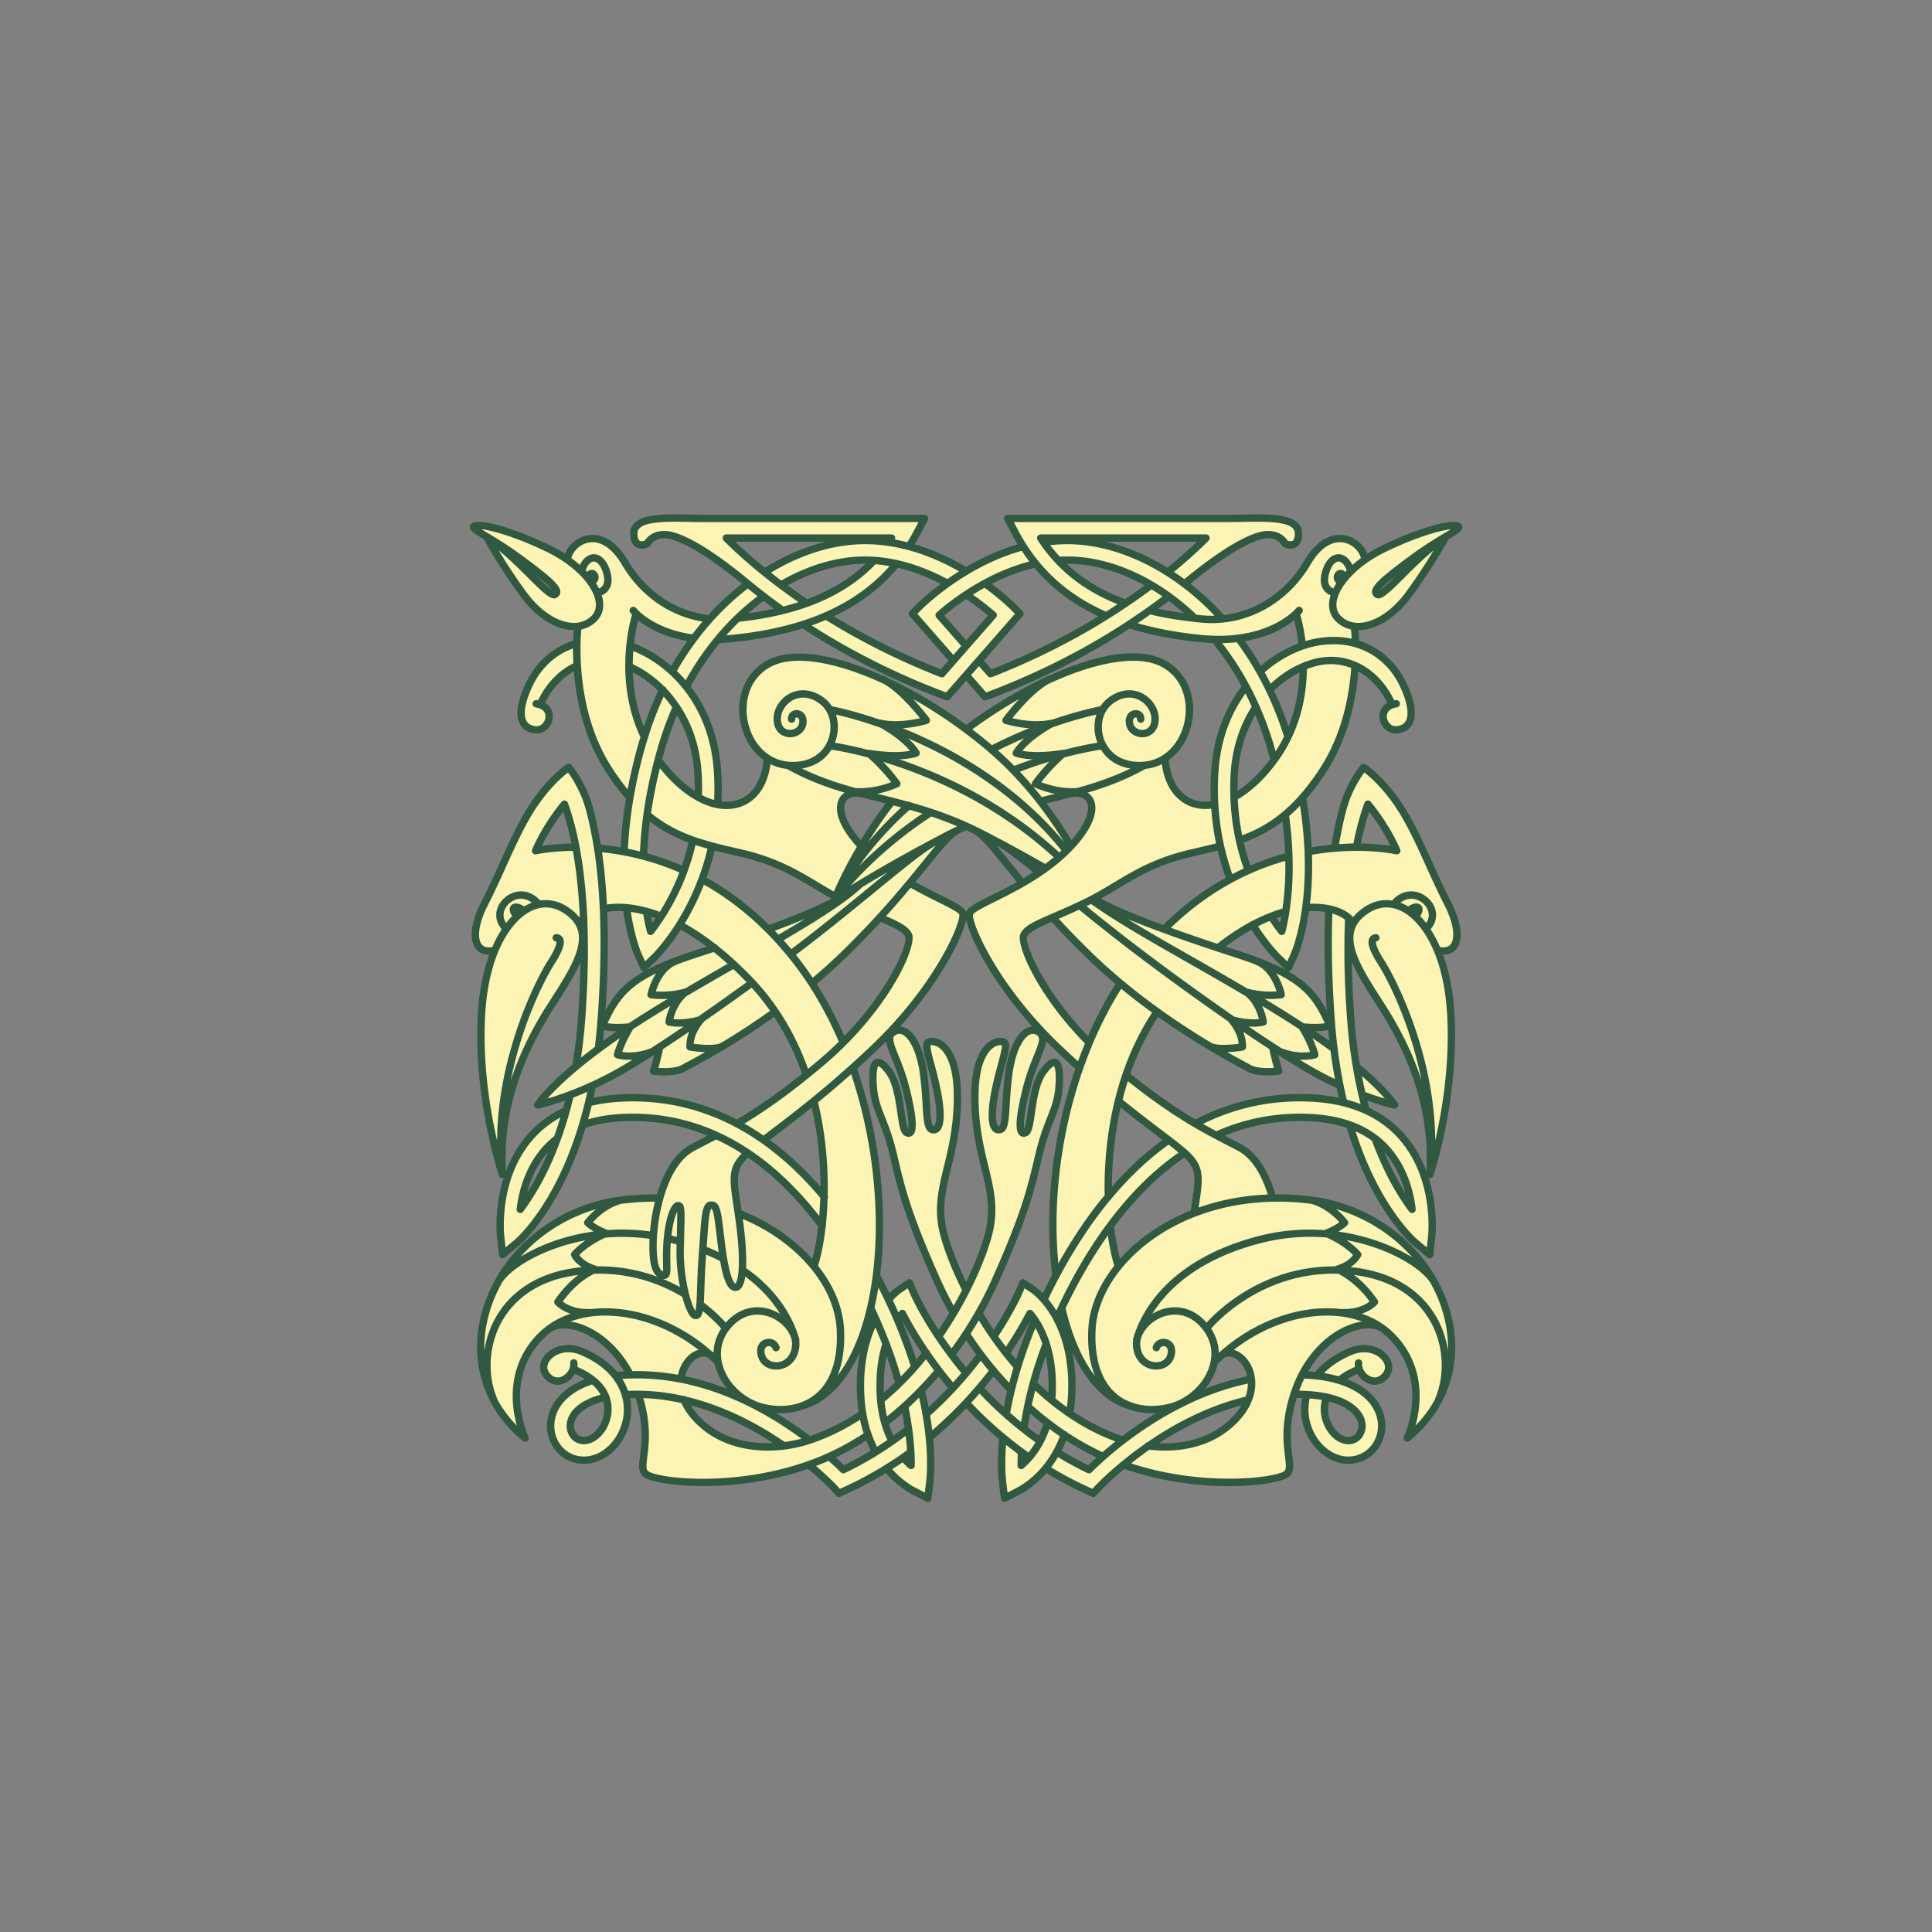 <?xml version="1.0" encoding="UTF-8"?>
<svg data-bbox="91.197 99.846 192.671 191.682" height="500" viewBox="0 0 375 375" width="500" xmlns="http://www.w3.org/2000/svg" data-type="color">
    <rect x="0" y="0" width="375" height="375" fill="#808080" stroke="none"/>
    <g>
        <defs>
            <clipPath id="5c7213ca-0832-4cee-b904-c9d316b77ffb">
                <path d="M91 99.668h193v192H91Zm0 0"/>
            </clipPath>
        </defs>
        <path d="M274.21 108.367a73.13 73.13 0 0 1 5.704-3.785c2.258-1.363 3.426-1.973 3.176-2.402-.418-.715-6.137.297-14.305 4.218a27.849 27.849 0 0 0-3.758 2.188l-.113-.16c-.594-3.453-6.555-7.024-11.144.773-3.848 6.54-10.067 10.301-16.579 10.942l-.007-.137a51.729 51.729 0 0 0-7.27-6.688l.004-.004a7.36 7.36 0 0 0 .312-.261c5.047-4.172 10.41-7.899 14.184-9.008 3.774-1.113 5.008 1.465 5.008 1.465s2.621 1.312 2.621-1.942c0-3.73-7.59-2.937-13.711-2.937h-42.734l1.48 2.797a40.953 40.953 0 0 0 1.547 2.652c-4.219 1.133-8 2.945-11.125 4.817l-.035-.063c-3.102-1.848-6.844-3.633-11.008-4.746l.02-.066a39.85 39.85 0 0 0 1.507-2.594l1.48-2.797H136.73c-6.117 0-13.707-.793-13.707 2.937 0 3.254 2.622 1.942 2.622 1.942s1.23-2.578 5.007-1.465c3.774 1.11 9.137 4.836 14.176 9.008.102.078.203.164.3.246l-.07.09a51.124 51.124 0 0 0-7.331 6.804l-.082-.078c-6.426-.699-12.547-4.457-16.352-10.914-4.586-7.797-10.547-4.226-11.14-.773l-.118.16a27.849 27.849 0 0 0-3.758-2.188c-8.164-3.921-13.882-4.933-14.304-4.218-.243.418.836.992 2.937 2.257a76.931 76.931 0 0 1 5.945 3.93c5.84 4.281 8.106 6.305 6.852 7.02-1.23.703-7.727-7.774-12.879-10.817a8.483 8.483 0 0 0-.234-.132s2.746 5.117 7.039 10.949c3.18 4.324 7.277 6.582 10.543 6.18v.007s-.164 1.246-.215 3.32h-.004c-4.031 1.126-7.375 3.922-9.352 8.204-2.289 4.957-1.921 8.27 1.375 8.558 2.52.223 3.934-3.789.88-4.863l.109-.313c1.617-3.484 4.133-5.988 7.05-7.285h.024c.34 5.586 1.707 13.364 6.152 20.227 1.352 2.086 2.692 3.863 4.035 5.383l.032.004a80.01 80.01 0 0 0-1.121 10.359l-.028.148a51.119 51.119 0 0 0-4.965-.68l-.136.024a77.024 77.024 0 0 0-.54-3.055c-.6-3.007-1.222-5.656-2.16-7.753-1.43-3.184-2.914-4.887-2.921-4.907 0 0-4.293 2.801-8.106 9.403-3.035 5.257-5.125 10.949-8.222 17.015-3.102 6.07-1.989 9.961 1.824 9.125l.14.055c-1.351 3.289-2.28 7.406-2.562 12.242-.953 16.422 4.055 31.18 4.055 31.18-.957-14.043 4.527-25.11 9.414-32.727 4.004-6.246 7.851-11.93 5.367-16.133l.195-.015c.195-.313.457-.621.777-.906.235 5.359.176 11.78-.375 19.414-.246 3.347-.62 6.46-1.101 9.343l.027.036c-5.754 4.785-7.457 7.5-7.457 7.5s2.5-.547 6.309-1.98l.004.007a70.184 70.184 0 0 1-.785 3.07l-.06-.015c-2.788 1.285-5.155 3.066-7.093 5.336-1.992 2.343-3.297 4.94-4.144 7.445h-.004c-2 5.918-1.457 11.328-1.426 11.648l.387 3.54 2.738-2.282c.422-.355 8.012-6.871 12.824-22.969l.098.028c2.195-.77 4.664-1.227 7.406-1.371 6.43-.336 12.563.804 18.336 3.418l-.023.054c-1.614.852-3.082 1.582-4.47 2.32-3.269 1.739-5.28 5.727-6.425 9.833l-.086-.028a51.254 51.254 0 0 0-7.516.43c-10.71 1.398-19.078 7.68-23.542 15.523-4.145 7.274-4.93 15.895-1.122 23.211 1.407 2.703 3.438 5.227 6.153 7.438 0 0-5.239-10.711 2.543-19.278a14.643 14.643 0 0 1 2.597-2.253l.024.03c3.437-1.784 10.992 1.063 15.191 9.118l.004.105a32.59 32.59 0 0 0-2.597.168l-.145.086c-1.414-1.832-3.57-3.515-6.664-4.812-4.692-1.965-8.953 1.992-6.75 4.672 1.84 2.226 4.46.699 5.11-1.23l.198.085c1.54.63 2.735 1.332 3.653 2.082l-.02.024c-3.98 1.222-5.949 3.215-6.898 4.66-1.504 2.293-1.707 5.031-.54 7.316 1.067 2.086 3.079 3.399 5.384 3.512 3.87.187 7.543-3.086 8.55-7.606a10.33 10.33 0 0 0-.168-5.09l.11-.03c.758-.044 1.574-.06 2.441-.044v.157c3.028 9.414-.488 13.867 1.418 15.312 1.938 1.473 16.723 3.477 31.668-1.832l.031.09c3.051 2.527 4.805 4.398 4.86 4.457l.933 1.016 1.258-.575a71.006 71.006 0 0 0 7.985-4.27l.043.067c2.609 3.14 5.285 4.371 5.503 4.485l2.442 1.257.328-2.722c.039-.293.527-3.543-.04-9.16l.157-.016a77.936 77.936 0 0 0 6.992-6.61l.051.048a76.96 76.96 0 0 0 7.098 6.687c-.559 5.55-.067 8.758-.028 9.05l.329 2.724 2.441-1.258c.219-.118 2.934-1.364 5.559-4.567l.132.106a71.628 71.628 0 0 0 7.832 4.18l1.266.574.934-1.016c.05-.055 1.843-1.973 4.957-4.543l.027.031c14.91 5.262 29.637 3.266 31.57 1.797 1.918-1.457-1.652-5.953 1.48-15.492l.052.02c.863-.012 1.675.007 2.425.054l-.004.067a10.284 10.284 0 0 0-.148 5.046c1.004 4.52 4.68 7.793 8.543 7.606 2.312-.113 4.324-1.426 5.39-3.512 1.169-2.285.965-5.023-.538-7.316-.942-1.434-2.887-3.41-6.805-4.625l.058-.195c.891-.696 2.032-1.36 3.48-1.946l.2-.074c.656 1.926 3.274 3.441 5.106 1.219 2.207-2.68-2.055-6.637-6.747-4.672-2.984 1.254-5.097 2.863-6.511 4.617l-.016.145a30.885 30.885 0 0 0-2.844-.204l-.066-.035c4.191-8.11 11.777-10.976 15.219-9.187l.027-.031c.942.64 1.809 1.394 2.598 2.253 7.777 8.563 2.543 19.278 2.543 19.278 2.722-2.211 4.754-4.738 6.156-7.438 3.805-7.308 3.023-15.91-1.102-23.18-4.464-7.855-12.843-14.156-23.57-15.554a51.376 51.376 0 0 0-7.64-.43l-.004-.156c-1.153-4.035-3.153-7.934-6.375-9.648-1.407-.747-2.891-1.489-4.524-2.352l.012-.023c5.777-2.614 11.914-3.762 18.351-3.418 2.817.152 5.348.629 7.586 1.433l-.023.07c4.808 15.981 12.344 22.454 12.77 22.81l2.738 2.28.379-3.539c.039-.32.582-5.73-1.426-11.648-.844-2.508-2.149-5.102-4.14-7.445-1.97-2.313-4.391-4.118-7.247-5.403l.043-.101a74.697 74.697 0 0 1-.719-2.832l.094-.024c3.746 1.406 6.195 1.942 6.195 1.942s-1.671-2.68-7.328-7.395l-.062.008a98.75 98.75 0 0 1-1.137-9.492c-.547-7.598-.61-13.989-.383-19.34l.043-.047c.305.281.555.574.746.879l.196.015c-2.485 4.204 1.363 9.887 5.367 16.133 4.887 7.617 10.367 18.684 9.414 32.727 0 0 5.008-14.758 4.055-31.18-.282-4.836-1.211-8.953-2.563-12.242l.137-.055c3.812.836 4.926-3.054 1.828-9.125-3.098-6.066-5.192-11.758-8.223-17.015-3.816-6.602-8.105-9.403-8.105-9.403-.008.02-1.492 1.723-2.922 4.907-.938 2.097-1.563 4.746-2.16 7.753a69.585 69.585 0 0 0-.531 3.012v.004a51.147 51.147 0 0 0-4.977.668l-.156.004a81.797 81.797 0 0 0-1.094-10.324l-.082-.074c1.371-1.543 2.734-3.344 4.113-5.473 4.41-6.82 5.797-14.531 6.145-20.113l.05-.102c2.91 1.293 5.418 3.797 7.036 7.273l.109.313c-3.055 1.074-1.64 5.086.871 4.863 3.3-.289 3.668-3.601 1.379-8.558-1.98-4.293-5.332-7.086-9.379-8.211l.02-.059c-.051-2.031-.211-3.254-.211-3.254v-.008c3.27.403 7.367-1.855 10.547-6.18 4.293-5.831 7.03-10.948 7.03-10.948-.155.085-.312.183-.472.277-5.105 3.156-11.422 11.363-12.637 10.672-1.25-.715 1.016-2.739 6.856-7.02Zm-164.655 47.719c.625 1.719 1.476 4.402 2.222 8.328l-.113.027c-4.746.004-7.71.688-7.71.688 2.144-4.996 5.6-9.043 5.6-9.043Zm-8.57 78.652c.374-3.351 1.59-7.785 4.68-11.398a16.447 16.447 0 0 1 2.437-2.313l.043.016c-2.36 6.473-5.102 10.93-7.16 13.695Zm16.85 40.25c-.585 2.649-2.663 4.723-4.632 4.621-.941-.043-1.73-.566-2.172-1.43-.543-1.058-.418-2.366.332-3.5.594-.91 2.184-2.574 6.102-3.456l.105-.04a6.675 6.675 0 0 1 .266 3.805Zm145.868-.308c.746 1.132.867 2.441.328 3.5-.441.863-1.234 1.386-2.172 1.43-1.968.1-4.046-1.973-4.632-4.622a6.648 6.648 0 0 1 .218-3.66l.028-.129c4.007.867 5.625 2.559 6.23 3.48Zm3.387-53.551a16.01 16.01 0 0 1 2.305 2.21c3.093 3.614 4.304 8.048 4.683 11.4-2.035-2.739-4.738-7.13-7.086-13.493Zm-3.781-56.832c.738-3.86 1.582-6.508 2.203-8.211 0 0 3.453 4.047 5.601 9.043 0 0-3.004-.695-7.804-.688Zm-11.805-45.125.101.023s.782 2.41 1.16 6.106l.028.074c-2.79.95-5.594 2.578-8.106 4.863l-.132.07a59.778 59.778 0 0 0-4.184-6.421c6.293-.793 9.785-3.446 11.133-4.715Zm-2.02 39.047a74.71 74.71 0 0 1 .684 7.949h-.012a51.065 51.065 0 0 0-7.86 2.785l-.046-.11a45.093 45.093 0 0 1-1.668-5.765l.086-.02c3.047-1.085 5.93-2.55 8.758-4.91Zm.09 18.695a40.707 40.707 0 0 1-.793 3.867 46.461 46.461 0 0 1-2.008-2.836l-.03-.086a28.24 28.24 0 0 1 2.816-.945Zm-23.566 3.477c-5.281-1.938-9.801-3.79-12.91-5.461l.066-.121s-.238-.168-.73-.493l-.008-.015c5.832-3.13 9.879-6.633 18.699-8.696 1.977-.46 3.871-.886 5.691-1.37l.067-.016c.508 2.3 1.152 4.43 1.879 6.379l.043.082c-4.239 2.304-8.563 5.406-12.75 9.582Zm-8.84 33.379c3.953 3.218 7.227 5.64 9.66 7.5l-.043.058c-1.363.957-2.703 2-4.02 3.121-2.663 2.281-5.21 4.875-7.632 7.774-.14-5.551.344-11.977 1.941-18.477Zm-12.996 57.316c-.012.2-.027.394-.043.59l-.035.047a51.189 51.189 0 0 1-3.453-3.09l-.106-.028a84.194 84.194 0 0 1 2.465-7.558l.129-.04c.8 2.571 1.3 5.884 1.043 10.079Zm-6.692-5.793a62.648 62.648 0 0 1-2.207-2.66l.024-.02a74.814 74.814 0 0 0 4.613-7.668c.297.348.617.754.942 1.239h-.004a92.85 92.85 0 0 0-3.336 9.117Zm5.149-13.07-.027.023c-1.137-1.297-2.028-1.91-2.137-1.98 0 0-1.899-1.278-1.903-1.278l-.91 2.102c-.039.09-1.53 3.457-4.71 8.222l-.075.055a71.721 71.721 0 0 1-2.816-4.355l-.102-.063a73.742 73.742 0 0 0 3.192-6.277c6.043-13.488 6.996-18.09 8.582-24.754 1.593-6.664 3.476-8.332 3.84-12.91.351-4.582-.477-6.488-3.043-3.035-2.567 3.449-2.145 11.129-3.395 11.84-1.254.714-1.668-1.372.059-8.329 1.55-6.27 4.129-9.304 2.882-10.804a1.824 1.824 0 0 0-.558-.446c-2.383-1.308-5.004 2.145-5.781 8.746-.778 6.606-.239 10.06-1.73 10.297-1.49.239-1.849-2.558-.774-7.793 1.074-5.238 2.566-8.57 1.668-9.168-.895-.59-5.957-.175-5.664 11.66.3 11.844 4.832 16.962 2.683 25.41-.64 2.536-2.082 6.493-4.36 11.005l-.046-.028c-2.277-4.496-3.711-8.449-4.352-10.976-2.144-8.45 2.387-13.567 2.68-25.41.3-11.836-4.766-12.25-5.656-11.66-.899.597.594 3.93 1.668 9.167 1.07 5.235.715 8.032-.778 7.793-1.488-.238-.953-3.691-1.726-10.297-.778-6.601-3.399-10.054-5.781-8.746a1.778 1.778 0 0 0-.559.446c-1.246 1.5 1.324 4.535 2.883 10.804 1.726 6.957 1.312 9.043.058 8.328-1.25-.71-.836-8.39-3.394-11.84-2.567-3.452-3.399-1.546-3.043 3.036.36 4.578 2.246 6.246 3.836 12.91 1.59 6.664 2.543 11.266 8.578 24.754a72.125 72.125 0 0 0 3.121 6.133l.07.043a75.666 75.666 0 0 1-2.87 4.464l-.083.055c-3.199-4.793-4.703-8.187-4.742-8.277l-.91-2.102c-.004 0-1.902 1.278-1.902 1.278-.11.07-.977.672-2.09 1.922l-.078.039a114.98 114.98 0 0 0-2.227-4.446l-.125-.015c1.559-12.133.215-26.918-4.535-40.508l-.02-.02a193.165 193.165 0 0 0 4.098-3.789 75.41 75.41 0 0 0 3.059-3.07c10.011-10.543 14.242-20.5 14.242-22.77 0-.086-.012-.16-.02-.222-.234-1.239-4.886-2.875-10.207-5.922l-.094-.074c4.547-5.48 7.02-8.993 9.208-10.227l-.004-.008a73.978 73.978 0 0 1 1.617-.758l.035-.078c.59.266 1.191.543 1.797.84.625.3 1.258.617 1.902.957 1.074.563 2.113 1.113 3.106 1.64a359.786 359.786 0 0 1 8.55 4.723l.067.09c-.383.282-.766.547-1.153.805a49.58 49.58 0 0 1-3.261 2.027c-5.364 3.09-10.074 4.743-10.309 5.985-.008.062-.02.136-.02.222 0 2.27 4.231 12.227 14.243 22.77a75.41 75.41 0 0 0 3.058 3.07 182.928 182.928 0 0 0 4.086 3.778c-4.718 13.48-6.082 28.132-4.582 40.214l.07.04a109.538 109.538 0 0 0-2.386 4.742Zm-15.11 14.285a80.094 80.094 0 0 1-2.867-3.613l.164-.13a76.563 76.563 0 0 0 2.672-3.812l.153.098a78.847 78.847 0 0 0 2.734 3.89 81.963 81.963 0 0 1-2.84 3.575Zm-11.917 6.555c.32 1.542.562 2.976.75 4.3a70.573 70.573 0 0 1-3.196 2.371l-.023-.03a18.928 18.928 0 0 1-1.403-3.56l.083-.023a62.536 62.536 0 0 0 3.734-3.129Zm-8.516-1.743c.07 1.09.187 2.118.351 3.09l-.058.008c-3.102 2.098-6.508 3.86-10.23 5.113l-.114.035-.039-.117c-3.039-2.328-6.867-4.894-11.324-7.101-4.031-2.004-8.582-3.707-13.5-4.672l.016-.09c.457-3.57 3.425-5.863 5.582-4.691.484.421.96.867 1.425 1.328l.149-.032c.574 3.364 3.086 6.485 6.347 8.118.864.43 1.774.757 2.72.957 2.616.558 5.405.441 7.847-.606l.02.047c6.144-2.121 10.492-9.238 12.718-18.84.055.125.113.25.176.371.27.582.539 1.157.789 1.73l-.05.024c-1.77 3.344-3.259 8.32-2.825 15.328Zm-30.582-100.5-.25-.093a48.326 48.326 0 0 0 1.926-6.497l.004-.015c1.84.492 3.75.926 5.754 1.39 8.601 2.004 12.656 5.383 18.253 8.454l.004.007c-.18.438-.28.688-.293.735l-.007.008.066.125c-3.098 1.664-7.594 3.511-12.852 5.433-4.132-4.144-8.41-7.246-12.605-9.547Zm-5.18-33.543c2.254 3.407 3.813 7.676 4.137 12.664.105 1.625.129 3.2.078 4.715l-.039.074c-2.555-1.406-5.203-3.765-7.695-7.156l-.067-.02c.157-.597.325-1.202.496-1.816a64.303 64.303 0 0 1 3.016-8.41Zm35.774 26.848c-6.418-6.89-3.953-10.973.144-10.063l.008-.039c1.941.512 3.895.989 5.898 1.5a84.784 84.784 0 0 0-5.941 8.715c.266.293.559.586.863.887a63.358 63.358 0 0 0-5.664 8.453c-.008.016-.02.035-.027.055.734-1.723 2.32-5.184 4.828-9.395a.993.993 0 0 1-.11-.113Zm40.785.094-.078-.07a85.672 85.672 0 0 0-5.871-8.602l.054-.043c1.977-.504 3.91-.973 5.828-1.484l.008.042c4.113-.914 6.586 3.208.059 10.157Zm-50.235 26.586a105.736 105.736 0 0 0 6.473-5.84 182.885 182.885 0 0 0 6.688-6.91l.074.07c3.226 1.41 4.914 2.191 5.472 3.426.739 1.629-3.195 11.281-12.695 20.797-1.703-4.02-3.719-7.895-6.07-11.504Zm.36 22.996c1.586 6.488 2.066 12.898 1.926 18.433-2.422-2.906-4.97-5.5-7.637-7.785a55.034 55.034 0 0 0-4.078-3.164c2.441-1.87 5.738-4.312 9.726-7.558Zm13 57.902-.067.008c-.02-.207-.035-.414-.05-.625-.262-4.27.257-7.625 1.09-10.215l.007-.004a83.89 83.89 0 0 1 2.508 7.61l.043.043a51.82 51.82 0 0 1-3.531 3.183Zm3.172-15.601.12-.047c.298-.426.583-.793.848-1.11a75.816 75.816 0 0 0 4.637 7.696 68.73 68.73 0 0 1-2.226 2.671 93.67 93.67 0 0 0-3.38-9.21Zm43.28-65.239c-2.347 3.598-4.358 7.461-6.046 11.477l-.027-.008c-9.489-9.512-13.414-19.156-12.68-20.781.566-1.25 2.281-2.035 5.574-3.469a184.558 184.558 0 0 0 6.66 6.883 108.69 108.69 0 0 0 6.528 5.89Zm22.134-36.148h-.063a46.77 46.77 0 0 1 .07-4.774c.325-4.945 1.856-9.187 4.075-12.578l.125-.054a63.683 63.683 0 0 1 3.027 8.43c.16.566.32 1.132.465 1.687l.043.035c-2.5 3.437-5.168 5.824-7.742 7.254Zm-7.66-34.707c-3.11-.332-5.996-.82-8.676-1.48l-.059-.079a126.116 126.116 0 0 0 3.625-2.68l.02-.03a46.437 46.437 0 0 1 5.09 4.269Zm-13.496-2.922c-5.274-1.902-9.567-4.625-12.997-8.258l.059-.055a29.97 29.97 0 0 1 1.688-.05c5.16 0 10.812 1.617 16.25 4.797l-.051.097a116.44 116.44 0 0 1-4.93 3.492Zm15.644-12.648c-1.68 1.69-4.125 3.972-7.348 6.574l-.05.07c-6.457-4.086-13.286-6.168-19.496-6.168-1.497 0-2.961.11-4.391.309l-.176.125a21.83 21.83 0 0 1-.617-.91Zm-33.203 5.019.125-.102c3.543 4.348 8.055 7.704 13.59 10.13l.058.097c-6.16 3.832-13.609 7.754-22.39 11.191l-2.219-2.53-.035-.028 6.797-7.77 1.168-1.332-1.246-1.258c-.204-.203-2.207-2.203-5.508-4.566l-.043-.078c2.84-1.535 6.129-2.941 9.703-3.754Zm-13.328 5.938.031.05a50.565 50.565 0 0 1 5.2 3.953l-5.243 5.98-.039-.034-5.215-5.946a49.968 49.968 0 0 1 5.266-4.003Zm-3.778-2.247.09.13c-3.312 2.37-5.324 4.374-5.523 4.577l-1.246 1.258 1.164 1.332 6.746 7.715.05.047-2.25 2.566c-8.788-3.441-16.253-7.37-22.417-11.21l-.016-.04c5.55-2.414 10.078-5.753 13.633-10.09l.008-.019c3.593.797 6.906 2.191 9.761 3.734Zm-27.296 3.88a115.263 115.263 0 0 1-4.856-3.454l.066-.09c5.422-3.156 11.043-4.761 16.188-4.761.602 0 1.195.02 1.79.062-3.462 3.68-7.806 6.43-13.157 8.34Zm-15.497-12.59h32.083c-.153.234-.313.468-.47.699l-.019.136a31.407 31.407 0 0 0-4.699-.359c-6.164 0-12.945 2.05-19.367 6.086l-.074.094c-3.278-2.637-5.754-4.95-7.454-6.656Zm7.235 11.304c1.14.88 2.355 1.781 3.644 2.7l.02.066c-2.649.66-5.512 1.148-8.59 1.48l-.066-.066a47.103 47.103 0 0 1 4.992-4.18Zm-8.79 8.266.126.101a36.545 36.545 0 0 0 2.433-.164c5.176-.507 9.844-1.422 14.02-2.773l.039.121c6.996 4.582 15.82 9.387 26.566 13.488l1.246.469.872-1 2.8-3.2.07.067 2.743 3.133.87 1 1.24-.469c10.866-4.144 19.76-9.008 26.796-13.629l.07.106c4.106 1.3 8.696 2.191 13.762 2.687.945.09 1.844.145 2.703.168v.067a55.402 55.402 0 0 1 6.063 9.105c-3.258 4.113-5.606 9.602-6.047 16.406a51.936 51.936 0 0 0-.027 6.47l-.079.007c-5.07.922-9.086-2.309-9.593-8.969l-.008-.02c5.844-3.808 6.953-14.327-.153-18.308-4.921-2.754-13.625-1.016-22.917 3.34-5.153 2.41-10.493 5.633-15.465 9.336l-.02.023c-4.988-3.715-10.336-6.949-15.504-9.367-9.293-4.348-17.988-6.082-22.906-3.332-7.11 3.98-5.996 14.504-.148 18.313l-.008.015c-.512 6.692-4.57 9.918-9.676 8.95l.004-.02a52.972 52.972 0 0 0-.027-6.438c-.442-6.804-2.79-12.296-6.055-16.406a54.613 54.613 0 0 1 6.21-9.277Zm-15.964-4.813.062-.058c1.305 1.242 4.758 3.91 11.02 4.738l.102.078a59.489 59.489 0 0 0-4.094 6.277l-.086.09c-2.485-2.285-5.262-3.922-8.04-4.898l-.136-.016c.375-3.754 1.172-6.21 1.172-6.21Zm-1.363 10.235h.125c2.254.972 4.457 2.484 6.406 4.484a65.291 65.291 0 0 0-3.559 9.106c-2.265-4.723-2.953-9.54-2.972-13.59Zm2.797 36.613c.082-2.387.293-5 .695-7.844l.137.02c2.832 2.347 5.718 3.8 8.773 4.875l-.035.094a45.43 45.43 0 0 1-1.692 5.761l-.101-.039a50.632 50.632 0 0 0-7.805-2.75Zm3.445 11.824a40.725 40.725 0 0 1-2.063 2.914 40.842 40.842 0 0 1-.785-3.87 28.04 28.04 0 0 1 2.848.956Zm-12.188 25.613c.176-1.425.336-2.902.453-4.421.04-.391.067-.786.098-1.184.57-7.89.715-15.074.426-21.5l.207-.012c1.238-.23 2.676-.308 4.281-.168l-.004.043c.77 5.719 2.13 8.836 2.254 9.11l1.11 2.468 1.953-1.879c.226-.218 2.468-2.417 4.984-6.425l.106.066c2.105 1.133 4.332 2.578 6.656 4.406-1.153.375-2.305.758-3.477 1.137a90.83 90.83 0 0 0-4.058 1.414c-2.118.805-3.871 1.598-5.344 2.395-5.129 2.78-6.906 5.738-8.871 10.152 0 0 1.332.629 5.32.25a134.686 134.686 0 0 0-6.043 4.219Zm4.27 9.653c-2.16.113-4.184.398-6.063.86l-.09-.024c.243-1.004.473-2.043.688-3.11l-.055-.117a75.368 75.368 0 0 0 4.723-2.375c1.957-1.078 4.367-2.547 7.05-4.277.38-.242.774-.492 1.169-.75l.125.191c-.399 2.14-1.114 4.36-1.114 4.36s3.817.554 5.801-.551c.774-.434 3.63-1.887 7.63-4.281a145.43 145.43 0 0 0 10.077-6.618l.11-.07c2.629 3.895 4.593 8.059 6.03 12.285-5.452 4.41-9.75 7.274-13.331 9.387l-.059.105c-7.062-3.761-14.656-5.441-22.691-5.015Zm29.394 14.21c3.454 2.954 6.7 6.481 9.735 10.56-.36 3.206-.914 5.898-1.528 7.831l-.058.047c-3.403-4.164-8.356-7.816-14.469-10.226l-.184.023c-.91-6.308-1.59-8.484 1.282-11.305.136-.132.277-.265.437-.402l.067-.101a48.832 48.832 0 0 1 4.718 3.574Zm-14.597 48.063c-1.18-1.246-1.969-2.492-2.457-3.703 7.523 1.73 14.144 5.332 19.164 8.79l.027.183c-5.156.605-11.84-.098-16.734-5.27Zm28.472 9.864a59.343 59.343 0 0 0-2.648-2.485l-.043-.098a52.807 52.807 0 0 0 7.418-4.128l.07-.024c.418 1.184.899 2.25 1.418 3.211l.051.086a64.585 64.585 0 0 1-6.266 3.438Zm16.184-10.856-.121.02a71.611 71.611 0 0 0-.953-4.579l-.004-.003a71.95 71.95 0 0 0 3.441-3.82 80.63 80.63 0 0 0 2.664 3.316l.067.062a75.71 75.71 0 0 1-5.094 5.004Zm10.234-4.98-.015-.008a80.298 80.298 0 0 0 2.734-3.395 71.22 71.22 0 0 0 3.387 3.77l.062.015a74.239 74.239 0 0 0-.972 4.633l-.032.04a74.89 74.89 0 0 1-5.164-5.055Zm11.801 10.304-.008-.004a71.965 71.965 0 0 1-3.226-2.394l.054-.07c.18-1.297.418-2.7.735-4.207l.16.03a62.151 62.151 0 0 0 3.73 3.11l-.062.082a19.15 19.15 0 0 1-1.383 3.453Zm9.457 5.532a66.718 66.718 0 0 1-6.129-3.352l-.136-.07a21.58 21.58 0 0 0 1.472-3.332 53.368 53.368 0 0 0 7.395 4.132l.094.098a64.93 64.93 0 0 0-2.696 2.524Zm6.567-5.715-.02-.024c-3.754-1.261-7.187-3.043-10.309-5.168l.036-.047c.156-.941.27-1.941.336-2.996.441-7.101-1.094-12.117-2.891-15.468l.09-.047c.226-.52.469-1.04.719-1.567.058-.117.113-.242.171-.36l.008.005c2.223 9.566 6.547 16.66 12.664 18.804l.02-.046c2.453 1.062 5.262 1.187 7.898.625.946-.2 1.856-.528 2.719-.957 3.258-1.633 5.773-4.754 6.348-8.118l.148.032a32.16 32.16 0 0 1 1.418-1.325c2.168-1.191 5.18 1.157 5.602 4.79l-.059.003c-4.894.961-9.422 2.66-13.437 4.657-4.528 2.238-8.407 4.851-11.461 7.207Zm21.91-4.149c-4.961 5.239-11.754 5.89-16.93 5.242 5.043-3.5 11.738-7.18 19.367-8.937l.012.004c-.484 1.203-1.277 2.457-2.45 3.691Zm-22.742-29.625-.063-.047c-.61-1.918-1.16-4.59-1.52-7.773l-.027-.02c3.035-4.097 6.297-7.64 9.758-10.597a50.148 50.148 0 0 1 4.656-3.54l.024-.03c.199.171.379.34.539.5 2.844 2.785 2.207 4.94 1.316 11.066l.043.113c-6.234 2.406-11.277 6.102-14.726 10.328Zm37.543-32.648c-8.004-.426-15.575 1.242-22.606 4.965l-.016.023c-3.59-2.11-7.89-4.965-13.363-9.379l-.113-.039c1.441-4.238 3.41-8.43 6.047-12.336a143.735 143.735 0 0 0 10.187 6.688c4 2.398 6.856 3.851 7.625 4.285 1.985 1.105 5.797.55 5.797.55s-.715-2.218-1.11-4.359l.126-.191c.386.25.77.5 1.148.742 2.692 1.727 5.106 3.203 7.07 4.285a67.722 67.722 0 0 0 4.504 2.27l.11-.024c.23 1.125.469 2.215.722 3.266l-.035.117c-1.886-.46-3.922-.75-6.093-.863Zm-1.18-36.969.14.02c1.641-.133 3.094-.036 4.348.226l-.027.145c-.27 6.382-.13 13.504.437 21.32.032.395.059.79.094 1.18a99.91 99.91 0 0 0 .469 4.53h-.02a131.367 131.367 0 0 0-6.09-4.253c3.989.379 5.325-.25 5.325-.25-2.532-5.687-4.754-8.953-14.223-12.547a90.573 90.573 0 0 0-4.055-1.414c-1.168-.379-2.328-.754-3.472-1.137 2.363-1.855 4.629-3.32 6.765-4.464 2.516 4.003 4.754 6.203 4.977 6.417l1.957 1.88 1.11-2.47c.124-.273 1.491-3.417 2.265-9.183Zm-3.414-33.258-.098-.043a65.897 65.897 0 0 0-3.535-8.98l.09-.04c1.96-1.991 4.172-3.495 6.43-4.452l.035.078c-.024 4.015-.711 8.765-2.922 13.437Zm0 0" fill="#fbf4b5" data-color="1"/>
        <g clip-path="url(#5c7213ca-0832-4cee-b904-c9d316b77ffb)">
            <path d="M278.113 167.57c-1.515-3.351-2.945-6.515-4.715-9.582-3.855-6.675-8.152-9.523-8.332-9.64a.714.714 0 0 0-.964.175c.003-.003.003-.007.007-.015-.507.625-1.777 2.32-3.007 5.054-.95 2.114-1.57 4.688-2.211 7.907-.157.804-.305 1.64-.446 2.488-1.218.117-2.507.29-3.843.516a81.223 81.223 0 0 0-1.032-9.426c1.336-1.54 2.625-3.274 3.899-5.238 4.297-6.641 5.75-14.11 6.187-19.504 2.29 1.27 4.254 3.363 5.617 6.129-1.257.73-1.62 1.976-1.496 3.015.184 1.528 1.524 3.082 3.368 2.918 1.707-.148 2.543-1.004 2.945-1.691.965-1.664.625-4.387-.98-7.875-1.962-4.246-5.266-7.156-9.31-8.442a40.907 40.907 0 0 0-.12-2.035c.215 0 .43-.008.648-.027 3.29-.293 6.91-2.719 9.684-6.488 4.27-5.805 7.058-10.98 7.086-11.032.015-.03.02-.062.03-.09 0-.003.005-.003.005-.007 2.164-1.29 3.148-1.88 2.574-2.864-.953-1.629-8.648.778-15.23 3.942a28.653 28.653 0 0 0-3.082 1.722c-.66-1.77-2.368-3.214-4.344-3.574-1.684-.304-4.953-.074-7.899 4.93-3.515 5.973-9.257 9.781-15.578 10.539a52.259 52.259 0 0 0-6.523-6.07c5.625-4.614 10.433-7.657 13.562-8.578 3.153-.926 4.149 1.07 4.16 1.09a.704.704 0 0 0 .325.331c.148.075 1.472.7 2.554.032.73-.453 1.102-1.332 1.102-2.614 0-.82-.285-1.515-.856-2.07-1.812-1.781-6.168-1.7-10.78-1.613-.923.015-1.88.035-2.786.035h-42.734a.714.714 0 0 0-.633 1.047l1.48 2.793c.344.648.707 1.273 1.078 1.89-3.742 1.102-7.125 2.72-9.988 4.399-3.336-1.957-6.676-3.43-9.992-4.406a36.75 36.75 0 0 0 1.074-1.883l1.48-2.793a.716.716 0 0 0-.019-.703.71.71 0 0 0-.613-.344H136.73c-.906 0-1.859-.02-2.785-.035-4.613-.086-8.965-.168-10.78 1.613-.567.555-.856 1.25-.856 2.07 0 1.282.37 2.16 1.105 2.614 1.078.668 2.402.043 2.55-.032a.712.712 0 0 0 .329-.332c.035-.074 1.05-2.004 4.156-1.09 3.13.922 7.934 3.965 13.559 8.575a52.267 52.267 0 0 0-6.528 6.07c-6.41-.777-12.078-4.601-15.57-10.535-2.945-5.004-6.21-5.234-7.898-4.93-1.977.36-3.684 1.805-4.34 3.574a29.425 29.425 0 0 0-3.082-1.722c-6.582-3.164-14.278-5.57-15.23-3.942-.579.985.41 1.575 2.57 2.864 0 .004.004.004.007.007.012.028.016.06.032.09.027.051 2.812 5.227 7.086 11.032 2.77 3.77 6.39 6.195 9.68 6.488.218.02.433.027.644.027a40.59 40.59 0 0 0-.125 2.04c-4.086 1.3-7.379 4.277-9.297 8.437-1.61 3.488-1.95 6.21-.98 7.875.398.687 1.234 1.543 2.945 1.691 1.84.164 3.18-1.39 3.363-2.918.13-1.043-.238-2.289-1.5-3.02 1.332-2.695 3.29-4.824 5.602-6.117.445 5.56 1.941 12.899 6.21 19.497a46.686 46.686 0 0 0 3.895 5.23 81.663 81.663 0 0 0-1.027 9.441 54.833 54.833 0 0 0-3.848-.515 82.142 82.142 0 0 0-.445-2.496c-.64-3.219-1.262-5.793-2.211-7.906-1.23-2.743-2.5-4.434-2.992-5.036.043.051.05.078.078.141a.714.714 0 0 0-1.047-.32c-.184.117-4.48 2.964-8.336 9.64-1.766 3.067-3.2 6.23-4.715 9.582-1.09 2.418-2.222 4.914-3.523 7.47-2.051 4.015-2.446 7.331-1.078 9.097.605.785 1.515 1.183 2.625 1.172-1.2 3.285-1.973 7.168-2.223 11.433-.95 16.371 4.04 31.301 4.09 31.45.117.34.465.542.816.472.035-.008.067-.027.098-.039-1.856 5.875-1.328 11.121-1.293 11.441l.383 3.54a.712.712 0 0 0 .445.582.705.705 0 0 0 .723-.114l2.738-2.281c.371-.309 8.016-6.856 12.914-22.883 2.07-.703 4.422-1.129 6.996-1.262 5.817-.308 11.39.625 16.668 2.782l-1.035.539-2.164 1.129c-3.348 1.777-5.414 5.68-6.621 9.722a52.258 52.258 0 0 0-7.16.434c-10.309 1.348-19.336 7.492-24.141 15.988-.05.078-.102.16-.148.238a.535.535 0 0 0-.059.149 28.251 28.251 0 0 0-2.406 5.851c-2.723 9.555.226 18.977 7.883 25.208.257.21.632.214.894.007a.71.71 0 0 0 .2-.875c-.051-.101-4.926-10.39 2.429-18.484a13.905 13.905 0 0 1 2.273-2.012.678.678 0 0 0 .149-.054c1.101-.575 2.77-.575 4.578-.004 3.523 1.109 6.887 4.039 9.156 7.925-.46.032-.914.063-1.355.106-1.48-1.774-3.637-3.399-6.649-4.656-3.191-1.34-6.23-.204-7.582 1.609-1.004 1.348-1.004 2.945.008 4.172 1.067 1.297 2.567 1.7 4.012 1.078.851-.367 1.558-1.043 2.004-1.832.75.324 1.402.672 1.972 1.031-3.324 1.29-5.086 3.117-5.992 4.5-1.648 2.512-1.863 5.512-.578 8.031 1.18 2.317 3.418 3.774 5.988 3.899 4.211.207 8.2-3.305 9.278-8.164a11.05 11.05 0 0 0 .031-4.59c.352-.012.71-.016 1.074-.016 1.602 5.188 1.16 8.797.86 11.196-.239 1.906-.41 3.285.707 4.132 2.16 1.637 17.062 3.547 31.902-1.574 2.91 2.43 4.547 4.184 4.562 4.203-.003 0 .934 1.02.934 1.02a.718.718 0 0 0 .824.164l1.262-.574a72.728 72.728 0 0 0 7.527-3.992c2.215 2.527 4.45 3.796 5.336 4.234l.04.02 2.437 1.261a.72.72 0 0 0 .664-.004.71.71 0 0 0 .375-.547l.328-2.722.008-.055c.148-1.117.43-4.152 0-8.777a78.557 78.557 0 0 0 6.398-6.012 77.78 77.78 0 0 0 6.399 6.004c-.43 4.633-.149 7.676 0 8.785l.007.055.329 2.722a.71.71 0 0 0 .375.547.72.72 0 0 0 .664.004l2.441-1.262.035-.019c.922-.457 3.13-1.73 5.328-4.238a72.492 72.492 0 0 0 7.54 3.996l1.257.574a.712.712 0 0 0 .824-.168l.938-1.016c.043-.046 1.695-1.808 4.57-4.203 15.059 5.207 29.739 3.207 31.89 1.575 1.118-.848.946-2.227.708-4.133-.3-2.434-.742-6.012.86-11.2.367 0 .73.004 1.074.016a11.012 11.012 0 0 0 .035 4.594c1.074 4.86 5.062 8.37 9.277 8.164 2.566-.125 4.805-1.582 5.988-3.899 1.285-2.52 1.067-5.52-.578-8.03-.86-1.31-2.605-3.177-6-4.493a14.68 14.68 0 0 1 1.98-1.035c.446.785 1.15 1.46 2 1.828 1.446.621 2.946.219 4.016-1.078 1.008-1.227 1.012-2.824.004-4.172-1.347-1.813-4.387-2.95-7.582-1.61-2.82 1.18-5.047 2.747-6.644 4.657a34.388 34.388 0 0 0-1.348-.106c2.11-3.62 5.102-6.382 8.437-7.68 2.067-.8 4.04-.89 5.286-.241a.76.76 0 0 0 .148.054c.828.586 1.59 1.258 2.277 2.012 7.352 8.094 2.477 18.383 2.426 18.488a.717.717 0 0 0 .2.871.716.716 0 0 0 .894-.007c7.66-6.231 10.605-15.653 7.887-25.208a28.68 28.68 0 0 0-2.407-5.851.704.704 0 0 0-.062-.149 5.977 5.977 0 0 0-.129-.207c-4.8-8.515-13.84-14.671-24.16-16.02a51.719 51.719 0 0 0-7.16-.433c-1.028-3.449-2.996-7.797-6.621-9.722l-2.18-1.137c-.336-.172-.68-.352-1.024-.531 5.274-2.153 10.875-3.09 16.672-2.782 2.59.137 4.922.567 7 1.27 4.891 16.031 12.586 22.602 12.914 22.875l2.735 2.281a.71.71 0 0 0 .726.113.709.709 0 0 0 .442-.582l.383-3.539c.035-.32.562-5.566-1.293-11.441.035.012.062.031.097.04a.714.714 0 0 0 .817-.474c.05-.148 5.039-15.078 4.09-31.449-.25-4.265-1.024-8.148-2.22-11.433 1.106.011 2.016-.387 2.622-1.172 1.367-1.766.973-5.082-1.074-9.098-1.305-2.55-2.434-5.05-3.528-7.469Zm-173.68-31.629c-.081-.015-.163-.035-.25-.046a.713.713 0 1 0-.218 1.41c1.898.293 1.96 1.476 1.902 1.972-.105.868-.832 1.754-1.82 1.668-.895-.078-1.492-.402-1.836-.988-.703-1.207-.32-3.598 1.043-6.559 1.703-3.683 4.445-6.265 7.969-7.52a46.83 46.83 0 0 0 .066 2.876c-2.875 1.406-5.289 3.937-6.855 7.187Zm149.641 40.93a14.787 14.787 0 0 1 3.121.133c-.226 5.793-.113 12.23.336 19.172-1.648-3.117-3.629-5.461-7.52-7.653a.71.71 0 0 0 .727-.414l1.11-2.468c.105-.235 1.422-3.254 2.226-8.77Zm7.38 20.781c.425 5.895 1.32 11.489 2.648 16.657a25.955 25.955 0 0 0-2.7-.871c-1.144-4.864-1.93-10.114-2.328-15.614-.539-7.457-.691-14.347-.457-20.508 1.016.301 1.836.72 2.442 1.192-.235 5.812-.106 12.25.394 19.144Zm2.89 11.211c2.062 1.809 3.441 3.235 4.27 4.16l.183.207a60.166 60.166 0 0 1-3.793-1.265 90.421 90.421 0 0 1-.66-3.102Zm6.195 6.313a.723.723 0 0 0 .738-.29.708.708 0 0 0 .024-.788c-.07-.114-1.781-2.79-7.352-7.457a99.035 99.035 0 0 1-1.07-9.094c-.27-3.742-.43-7.344-.48-10.79 1.101 2.59 2.87 5.348 4.703 8.2l.425.664c6.871 10.707 9.918 21.086 9.332 31.703-.87-2.336-2.14-4.722-3.992-6.89-1.949-2.29-4.324-4.086-7.101-5.407-.125-.46-.243-.93-.364-1.398 3.086 1.09 5.047 1.523 5.137 1.547Zm-58.004 51.898c-2.453-3.176-4.402-7.62-5.707-13.129 2.508-5.246 5.25-9.968 8.207-14.148.317 2.226.738 4.23 1.242 5.879-3.03 3.836-4.816 8.094-5.035 12.238-.215 3.969.371 6.941 1.293 9.16Zm47.2-19.84c1.011.496 3.663 2.02 6.097 5.383-.71.563-2.383 1.555-5.223 1.45a.691.691 0 0 0-.238.035 22.665 22.665 0 0 0-2.152-.16c-7.313-.192-15.145 2.91-21.328 8.359-.078.043-.157.09-.23.14-.04.024-.071.055-.102.086-.04-1.644-.54-3.222-1.477-4.652 1.52-1.734 10.344-11.02 24.652-10.64Zm-25.536 9.489c-.035-.04-.066-.082-.101-.121-2.536-2.793-6.024-3.598-9.336-2.16a9.575 9.575 0 0 0-1.098.57c2.899-4.676 8.809-10.496 20.813-13.664a38.629 38.629 0 0 1 13.007-1.153c.887.387 3.336 1.563 5.149 3.414-.383.524-1.317 1.485-3.29 2.078a.676.676 0 0 0-.222.118c-13.996-.102-22.84 8.62-24.922 10.918Zm2.137 8.03c.012-.01.027-.015.039-.026.434-.43.879-.84 1.332-1.243 1.07-.523 2.32.141 3.137 1.094.582.684 1.011 1.55 1.226 2.543a51.785 51.785 0 0 0-8.144 2.45c.953-1.157 1.703-2.466 2.156-3.868.102-.316.184-.633.254-.95Zm-22.344 17.114a52.961 52.961 0 0 1-6.82-3.82.689.689 0 0 0-.395-.266 60.553 60.553 0 0 1-6.507-5.07c.199-.934.421-1.867.664-2.813 4.793 4.504 10.015 7.825 15.562 9.887a68.767 68.767 0 0 0-2.504 2.082Zm-1.156 1.028a57.309 57.309 0 0 0-1.606 1.507 65.678 65.678 0 0 1-5.19-2.836c.315-.62.62-1.273.894-1.976a54.202 54.202 0 0 0 5.902 3.305Zm-42.602-2.079c-1.39-2.789-2.214-5.992-2.433-9.543-.32-5.191.39-9.77 2.11-13.636a97.768 97.768 0 0 1 1.32 3.25c-.93 3.02-1.286 6.46-1.051 10.242.191 3.11.89 5.918 2.058 8.363-.66.453-1.328.895-2.004 1.324Zm-1.218.75a65.649 65.649 0 0 1-5.184 2.836c-.508-.496-1.047-1-1.602-1.504 2-.96 3.97-2.062 5.895-3.3.266.68.566 1.332.89 1.968Zm-2.645-10.203c.059.91.156 1.801.29 2.672-3.009 1.996-6.173 3.578-9.415 4.703a72.396 72.396 0 0 0-6.559-4.457c1.993.106 3.895-.187 5.586-.863a.72.72 0 0 0 .239-.035c4.011-1.387 7.48-4.903 10.031-10.168.129-.262.25-.535.371-.805-.555 2.75-.738 5.742-.543 8.953Zm-36.246-26.152c-.023-.988-.05-2.313.07-3.961.13.031.262.063.39.098.25.066.497.136.743.203l-.023.918c-.047 2.52.234 5.12.68 7.355a35.234 35.234 0 0 0-3.294-1.578c.465.055.77-.105.946-.262.535-.468.52-1.289.488-2.773Zm.203-5.399c.29-2.523.762-3.91 1.102-4.585.039.773.004 2.113-.04 3.691l-.027 1.164a28.514 28.514 0 0 0-1.035-.269Zm2.094 11.907c.523 1.945 1.16 3.41 1.758 3.965.37.34.722.382.953.359.71-.07 1.078-.566 1.285-1.547 1.871 1.516 3.082 2.828 3.562 3.379-.937 1.43-1.437 3.008-1.476 4.652-.031-.03-.063-.062-.102-.086-.066-.046-.14-.086-.21-.125-6.184-5.46-14.028-8.566-21.348-8.375-.735.02-1.45.075-2.149.16a.714.714 0 0 0-.242-.035c-2.836.106-4.508-.886-5.219-1.449 2.438-3.375 5.075-4.887 6.09-5.383 6.059-.168 11.801 1.336 17.098 4.485Zm7.355-6.942c.739 4.235 1.641 5.86 3.063 5.797.27-.012.664-.117 1.015-.535.399-.473.653-1.266.805-2.254 3.203 2.383 5.34 4.942 6.75 7.235a9.607 9.607 0 0 0-1.11-.579c-3.308-1.437-6.8-.632-9.331 2.16-.035.036-.067.079-.102.114-.687-.766-2.117-2.242-4.254-3.883.051-.754.082-1.644.114-2.691.054-1.664.117-3.735.3-6.118l.036-.5c.937.395 1.843.813 2.714 1.254Zm-2.609-2.754.09-1.289c.21-3.097.394-5.773.824-6.105h.027c.395.203.668 2.52.934 4.762l.254 2.109c.07.55.14 1.063.21 1.555a41.071 41.071 0 0 0-2.339-1.032Zm3.176 23.243c-.899-2.786-.301-5.52 1.683-7.707 3.028-3.336 6.395-2.375 7.703-1.805 2.454 1.062 4.176 3.383 4.004 5.39-.183 2.18-1.527 3.11-2.722 3.25-.942.114-2.117-.261-2.48-1.351-.29-.871-.134-1.527.41-1.711.304-.102.824-.055 1.015.504a.716.716 0 0 0 1.352-.469c-.457-1.316-1.797-1.738-2.829-1.387-1.109.375-1.94 1.61-1.304 3.512.527 1.586 2.176 2.54 4.004 2.32 1.675-.199 3.722-1.507 3.98-4.546a5.04 5.04 0 0 0-.02-1 .716.716 0 0 0-.003-.364c-.852-3.043-3.328-8.859-10.32-13.77.136-2.773-.215-6.277-.524-8.679-.04-.293-.078-.57-.113-.848 10.488 4.458 17.765 12.95 18.215 21.387.304 5.695-1.079 10.024-3.997 12.516-2.48 2.113-6.066 2.863-9.84 2.058-3.761-.804-7.062-3.734-8.214-7.3Zm3.601-30.297c-.062-.426-.125-.84-.183-1.23-.75-4.985-1-6.665 1.336-8.954l.086-.086a49.371 49.371 0 0 1 4.168 3.188c3.328 2.847 6.503 6.285 9.449 10.218-.297 2.551-.715 4.676-1.13 6.258-3.456-3.87-8.187-7.18-13.726-9.394Zm-6.582 28.515c.45.403.895.817 1.325 1.243.011.011.027.015.039.027.07.316.152.633.253.95.454 1.394 1.196 2.698 2.145 3.85a51.474 51.474 0 0 0-8.121-2.433c.406-1.86 1.543-3.137 2.578-3.601.461-.204 1.121-.36 1.781-.036Zm27.895-.89c-.813 1.68-1.723 3.16-2.715 4.441.914-2.215 1.488-5.172 1.281-9.12-.226-4.224-2.039-8.45-5.039-12.231.613-2.004 1.117-4.516 1.453-7.387a.714.714 0 0 0 .055-.5 66.02 66.02 0 0 0 .348-5.125.705.705 0 0 0 .015-.649c.121-5.582-.398-11.867-1.879-18.054a201.512 201.512 0 0 0 6.426-5.48c5.059 15.07 6.117 32.163 3.125 45.113a.903.903 0 0 0-.047.203c-.758 3.218-1.761 6.183-3.023 8.789Zm-53.074-65.047a98.398 98.398 0 0 1-1.067 9.086c-5.523 4.625-7.246 7.297-7.351 7.465a.715.715 0 0 0 .02.789.726.726 0 0 0 .737.289c.153-.035 2.11-.473 5.145-1.547-.121.473-.246.941-.371 1.398-2.77 1.317-5.16 3.133-7.098 5.407-1.851 2.168-3.12 4.554-3.996 6.89-.586-10.617 2.465-20.996 9.332-31.703l.43-.664c1.828-2.848 3.597-5.61 4.7-8.195a186.56 186.56 0 0 1-.481 10.785Zm-5.903 15.676c1.86-2.114 5.989-6.192 14.047-11.735-.433.907-.871 1.969-1.156 3.047a.716.716 0 0 0 .469.86c.078.027 1.261.406 3.136.3a92.71 92.71 0 0 1-3.496 2.047c-5.484 3.024-10.367 4.703-13 5.48ZM117.867 177a14.671 14.671 0 0 1 3.113-.133c.793 5.446 2.086 8.442 2.235 8.774l1.11 2.468a.717.717 0 0 0 .73.414c-3.895 2.188-5.875 4.536-7.524 7.653.453-6.969.567-13.375.336-19.176Zm8.98 4.215a43.847 43.847 0 0 0 2.118-3A45.815 45.815 0 0 0 135 164.02a50.17 50.17 0 0 0 2.328.703c-3.098 13.058-10.574 20.39-10.894 20.703 0-.004-.664.64-1.22 1.172l-.694-1.543c-.055-.121-1.29-2.914-2.075-8.047.75.101 1.559.258 2.418.476.203 1.227.446 2.395.727 3.473a.708.708 0 0 0 .547.52.721.721 0 0 0 .71-.262Zm-.456-3.29c.28.09.566.188.855.294-.207.308-.414.61-.621.894-.082-.386-.16-.785-.234-1.187Zm12.164-28.183c.12 1.852.136 3.707.062 5.535a12.628 12.628 0 0 1-2.355-.945 49.615 49.615 0 0 0-.086-4.437c-.465-7.145-3.344-12.563-6.856-16.254a.723.723 0 0 0-.367-.403.22.22 0 0 0-.047-.015c-1.957-1.961-4.086-3.391-6.086-4.301a36.7 36.7 0 0 1 .11-2.547c6.847 2.727 14.777 10.32 15.625 23.367Zm-15.485-24.84c.23-2 .567-3.57.801-4.511 1.656 1.332 4.723 3.207 9.543 4.03a59.076 59.076 0 0 0-3.117 4.833c-2.348-2.02-4.856-3.461-7.227-4.352Zm46.868-15.382a29.12 29.12 0 0 1 2.734.355c-6.715 7.613-16.785 11.992-30.758 13.363-.312.032-.625.055-.937.075.8-.91 1.632-1.786 2.488-2.622 11.836-1.3 20.5-4.96 26.472-11.171Zm-24.688 9.511a43.54 43.54 0 0 1 2.96-2.39c.669.507 1.345 1.011 2.024 1.507a63.94 63.94 0 0 1-4.984.883Zm11.418-2.738a120.416 120.416 0 0 1-3.777-2.668c4.98-2.742 10.144-4.188 14.984-4.188H168c-3.063 2.91-6.816 5.188-11.332 6.856Zm19.887 3.293 1.164 1.332 6.383 7.293-1.5 1.707c-7.282-2.883-14.25-6.344-20.739-10.293 4.989-2.36 9.106-5.484 12.414-9.414 2.723.64 5.5 1.687 8.305 3.125-2.879 2.144-4.598 3.863-4.754 4.02l-1.242 1.257a.713.713 0 0 0-.031.973Zm10.98-3.313a50.04 50.04 0 0 1 4.23 3.2l-4.234 4.824-4.234-4.824a51.566 51.566 0 0 1 4.238-3.2Zm5.781 3.598a.72.72 0 0 0 .176-.52.718.718 0 0 0-.242-.488 50.792 50.792 0 0 0-4.418-3.437c.711-.45 1.469-.899 2.262-1.344 3.074 2.234 4.918 4.07 5.12 4.277l.782.786-.73.832-12.078 13.804-.547.625-.774-.297c-9.004-3.43-17.512-7.71-25.328-12.707a46.498 46.498 0 0 0 2.742-1.07c6.93 4.297 14.418 8.031 22.266 11.102a.714.714 0 0 0 .797-.192Zm30.2-5.465c.71.43 1.422.88 2.12 1.36-9.906 7.484-21.148 13.656-33.437 18.343l-.777.297-.547-.625-2.395-2.734 1.536-1.75 1.703 1.945c.199.227.52.301.8.192 11.356-4.446 21.782-10.176 30.997-17.028Zm-5.133 1.895c-4.485-1.656-8.23-3.922-11.317-6.86.04 0 .082-.004.121-.004 4.899 0 10.055 1.477 14.977 4.188-1.238.914-2.5 1.805-3.781 2.676Zm8.469.34a44.223 44.223 0 0 1 2.957 2.39 65.094 65.094 0 0 1-4.993-.875c.684-.5 1.364-1.004 2.036-1.515Zm-34.391 13.277-1.496-1.707 6.379-7.293 1.164-1.332a.713.713 0 0 0-.031-.973l-1.243-1.258c-.199-.203-1.91-1.906-4.746-4.02 2.485-1.272 5.282-2.405 8.285-3.116 3.309 3.941 7.426 7.05 12.43 9.414-6.465 3.937-13.402 7.383-20.742 10.285Zm-50.406-5.262c5.066-.496 9.629-1.39 13.73-2.676 8.164 5.325 17.102 9.856 26.57 13.465l1.243.473a.72.72 0 0 0 .793-.195l.875-1 2.265-2.59 2.266 2.59.875 1c.2.222.516.3.793.195l1.242-.473c9.52-3.629 18.418-8.14 26.566-13.457 4.07 1.278 8.688 2.176 13.735 2.668.82.082 1.605.133 2.367.16a54.357 54.357 0 0 1 5.625 8.395c-3.465 4.531-5.512 10.203-5.918 16.437a54.989 54.989 0 0 0-.062 5.891c-1.91.23-3.63-.191-4.997-1.242-1.78-1.375-2.867-3.715-3.168-6.77 2.176-1.558 3.786-4.043 4.446-7.105 1.094-5.078-.875-9.856-5.012-12.172-5.281-2.957-13.93-1.113-22.773 2.934a.735.735 0 0 0-.22.062c-.167.082-.335.176-.507.27-5.27 2.48-10.578 5.718-15.258 9.168-4.62-3.403-9.75-6.508-14.832-8.914a11.212 11.212 0 0 0-.933-.524.676.676 0 0 0-.348-.066c-8.95-4.04-17.563-5.774-22.645-2.93-4.136 2.316-6.105 7.094-5.011 12.172.66 3.062 2.273 5.55 4.453 7.105-.414 4.137-2.313 6.977-5.258 7.82-.926.262-1.906.317-2.918.2.086-1.945.07-3.922-.059-5.899-.445-6.886-2.785-12.328-5.921-16.41a54.351 54.351 0 0 1 5.64-8.425c.77-.028 1.563-.079 2.356-.157Zm107.175 18.309a27.36 27.36 0 0 1-1.632 2.867l-.082-.293c-1.27-4.488-2.953-8.684-5.02-12.562-.012-.024-.023-.047-.039-.07a56.138 56.138 0 0 0-5.242-8.079 30.225 30.225 0 0 0 2.828-.172c3.957 5.364 7.05 11.52 9.187 18.309Zm-7.59-18.535c4.829-.817 7.9-2.696 9.555-4.035.239.94.578 2.52.809 4.511-2.563.961-5.055 2.434-7.258 4.328a60.07 60.07 0 0 0-3.105-4.804Zm5.65 9.644a19.723 19.723 0 0 1 4.94-3.554c-.132 3.78-.843 7.296-2.132 10.511a67.885 67.885 0 0 0-2.809-6.957Zm2.183 33.028c.066 3.722-.188 6.82-.543 9.253-1.942.567-3.914 1.38-5.907 2.426a.728.728 0 0 0-.273.102.636.636 0 0 0-.14.117c-2.098 1.137-4.22 2.54-6.348 4.188a383.28 383.28 0 0 1-8.996-3.102c6.5-6.277 13.964-10.64 22.207-12.984Zm-8.055-3.563c2.773-1.035 5.238-2.36 7.5-4.086.273 2.207.437 4.266.512 6.176a51.816 51.816 0 0 0-6.72 2.367 44.635 44.635 0 0 1-1.292-4.457Zm8.809-5.148a29.644 29.644 0 0 0 2.109-2c2.797 18.168-1.598 28.234-1.79 28.664 0 0-.382.843-.694 1.543l-1.223-1.176c-.223-.215-2.164-2.125-4.453-5.629a32.71 32.71 0 0 1 2.277-1.05c.57.859 1.16 1.69 1.766 2.472a.722.722 0 0 0 .707.265.724.724 0 0 0 .55-.523c.934-3.613 2.266-11.332.75-22.566Zm7.585 41.535c.063.715.137 1.426.215 2.129a165.051 165.051 0 0 0-2.691-1.89c1.191-.009 1.988-.126 2.476-.24Zm-32.656-4.028a.635.635 0 0 0-.297-.214c-4.933-3.559-9.422-7.309-13.418-11.23a181.671 181.671 0 0 1-5.945-6.122 180.53 180.53 0 0 0 3.95-1.762 413.872 413.872 0 0 0 9.406 7.453c5.722 4.387 12.816 9.567 19.523 14.215.023.043.04.086.074.121 1.578 1.832 1.914 3.442 1.973 4.239-1.73.234-4.246.363-5.227-.137a144.104 144.104 0 0 1-10.039-6.563Zm-20.93 51.547a121.73 121.73 0 0 0-1.804 3.57c-.852-.855-1.469-1.285-1.559-1.343-2.195-1.477-2.195-1.477-2.535-1.36a.708.708 0 0 0-.426.391l-.91 2.102c-.012.03-1.3 2.968-4.117 7.312a77.927 77.927 0 0 1-2.07-3.25 71.674 71.674 0 0 0 2.992-5.906c5.785-12.918 6.941-17.79 8.406-23.957l.219-.922c.715-3.008 1.484-4.957 2.168-6.684.793-2.011 1.48-3.75 1.68-6.335.265-3.391-.102-5.086-1.196-5.493-1.164-.437-2.344.918-3.129 1.977-1.574 2.121-2.074 5.547-2.476 8.305-.172 1.171-.399 2.734-.656 3.238-.122-.54-.22-2.278 1.062-7.438.645-2.59 1.46-4.605 2.113-6.226.516-1.27.957-2.375 1.082-3.305.61.613 1.23 1.23 1.875 1.844a199.65 199.65 0 0 0 3.782 3.504c-4.364 12.707-6.094 27.058-4.5 39.976Zm-2.769 8.364a14.765 14.765 0 0 0-1-1.324.706.706 0 0 0-.625-.25.723.723 0 0 0-.555.382 73.003 73.003 0 0 1-4.039 6.801c-.504-.664-1-1.344-1.488-2.031 3.074-4.668 4.543-7.98 4.555-8.016 0 0 .312-.715.57-1.312l1.191.796c.332.223 8.114 5.618 7.2 20.418-.04.63-.106 1.243-.18 1.852a46.992 46.992 0 0 1-2.223-1.691l.024-.305c.476-7.774-1.621-12.629-3.43-15.32Zm2.035 14.476a55.271 55.271 0 0 1-2.137-1.957 83.535 83.535 0 0 1 1.606-5.086c.418 1.969.64 4.301.531 7.043Zm-3.453-14.015a93.92 93.92 0 0 0-2.824 7.613 70.458 70.458 0 0 1-1.05-1.278 77.86 77.86 0 0 0 3.862-6.351l.012.016Zm-15.355 5.464a74.047 74.047 0 0 1-1.641-2.328c5.289-7.71 8.457-15.488 9.562-19.844 1.247-4.91.317-8.742-.761-13.183-.828-3.418-1.77-7.29-1.899-12.418-.191-7.57 1.82-9.961 3.035-10.715.711-.437 1.27-.398 1.461-.351.106.464-.332 2.082-.718 3.52-.36 1.343-.809 3.015-1.2 4.925-.898 4.375-.843 7.125.16 8.172.376.39.88.554 1.426.468 1.559-.246 1.668-2.07 1.868-5.375.09-1.492.203-3.343.46-5.539.594-5.082 2.204-7.605 3.399-8.218.453-.235.887-.227 1.324.015.836.457.637 1.219-.496 4.028-.672 1.664-1.508 3.73-2.176 6.418-1.746 7.039-1.226 8.558-.488 9.117.191.144.723.437 1.477.008.8-.461 1.023-1.746 1.406-4.375.379-2.598.851-5.832 2.21-7.664.9-1.211 1.356-1.43 1.481-1.473.11.148.516.914.274 4.027-.188 2.375-.805 3.942-1.59 5.926-.7 1.77-1.488 3.773-2.23 6.879l-.22.922c-1.445 6.094-2.59 10.906-8.316 23.703-2.043 4.559-4.738 9.156-7.808 13.355Zm-7.5-12.972a.714.714 0 0 0-.45-.45c-.336-.117-.336-.117-2.535 1.36-.133.09-.738.516-1.562 1.344a101.181 101.181 0 0 0-1.797-3.567c1.512-12.308.012-26.953-4.477-40.004a187.733 187.733 0 0 0 3.754-3.48c.645-.613 1.27-1.23 1.875-1.844.13.93.57 2.035 1.082 3.305.656 1.62 1.469 3.637 2.113 6.226 1.282 5.16 1.184 6.899 1.063 7.438-.254-.504-.484-2.067-.652-3.238-.403-2.758-.903-6.184-2.477-8.305-.785-1.059-1.965-2.414-3.133-1.977-1.093.407-1.46 2.102-1.195 5.493.203 2.585.887 4.324 1.684 6.34.68 1.722 1.449 3.671 2.168 6.679l.218.922c1.465 6.168 2.621 11.039 8.407 23.957a71.568 71.568 0 0 0 2.984 5.906 74.653 74.653 0 0 1-2.066 3.25c-2.797-4.308-4.098-7.265-4.118-7.312l-.91-2.102.024.059Zm-.43 16.383a58.435 58.435 0 0 1-1.89 2.03c-1.266-4.35-2.958-8.796-5.048-13.238 0 0-.03-.074-.07-.152.285-1.258.54-2.55.75-3.875.504.988 1 1.992 1.48 3.016 1.926 4.097 3.532 8.207 4.778 12.219Zm-1.727-8.872c.004-.007.008-.011.012-.015a76.767 76.767 0 0 0 3.856 6.347c-.344.43-.696.856-1.047 1.274a94.645 94.645 0 0 0-2.82-7.606Zm-1.32 12.051a52.414 52.414 0 0 1-2.137 1.961c-.101-2.531.075-4.894.528-7.05a79.46 79.46 0 0 1 1.609 5.09Zm-32.477-81.238a646.726 646.726 0 0 0-8.296 4.8c-.032.005-.063.005-.094.012-.028.008-2.477.758-5.547.532.437-1.39 1.621-4.262 4.11-5.211.042-.02.081-.04.12-.063 1.18-.441 2.473-.89 3.899-1.355l3.101-1.016a61.46 61.46 0 0 1 2.707 2.3Zm3.684 3.562a526.247 526.247 0 0 1-9.402 6.668c-.79.22-2.848.707-4.797.47.242-1.016.91-2.993 2.555-4.438a709.191 709.191 0 0 1 9.066-5.25c.86.812 1.719 1.66 2.578 2.55Zm-9.934-6.203c-4.015 1.301-7.046 2.528-9.41 3.793l1.856-1.785c.172-.164 2.273-2.226 4.719-5.988a44.992 44.992 0 0 1 5.011 3.265Zm-7.632 4.48c-1.223 1.88-1.641 3.852-1.668 3.99a.727.727 0 0 0 .117.558.73.73 0 0 0 .492.293 17.42 17.42 0 0 0 3.328.101 285.837 285.837 0 0 0-5.289 3.266 164.23 164.23 0 0 0-2.316 1.5c-2.078.187-3.375.086-4.082-.031 1.976-4.286 3.945-7.02 9.418-9.676Zm-4.45 10.833c.707-.465 1.438-.938 2.196-1.418a269.494 269.494 0 0 1 5.015-3.102c-.765 1.594-.933 2.961-.945 3.055-.039.363.2.695.559.773.992.223 2.023.246 2.968.184-2.27 1.54-4.394 2.95-6.336 4.2-2.53.988-4.574.89-5.582.734.704-2.121 1.926-4.106 2.125-4.426Zm5.774 3.898v-.008a324.653 324.653 0 0 0 5.11-3.414 7.585 7.585 0 0 0-.567 2.977c0 .348.25.644.594.703a25.21 25.21 0 0 0 3.054.309c-1.636.925-2.937 1.62-3.77 2.066-.355.191-.613.328-.784.426-1.157.644-3.22.652-4.516.558.246-.855.625-2.242.879-3.617Zm5.969-1.058c.062-.793.394-2.403 1.976-4.239.031-.035.051-.078.074-.12a520.15 520.15 0 0 0 9.2-6.532 45.162 45.162 0 0 1 3.578 4.496 145.899 145.899 0 0 1-9.52 6.223c-.008 0-.012.004-.02.008-.94.535-3.523.402-5.288.164Zm11.586-12.653c-2.286-2.394-4.586-4.507-6.891-6.34a.716.716 0 0 0-.422-.324c-2.004-1.562-4.012-2.914-6.008-4.027a49.525 49.525 0 0 0 3.73-7.543c4.266 2.406 8.25 5.453 11.907 9.11.031.034.062.066.098.097a64.954 64.954 0 0 1 5.87 6.777c3.208 4.25 5.997 9.13 8.298 14.493a67.094 67.094 0 0 1-3.778 3.453c-.742.629-1.469 1.234-2.187 1.824-2.453-6.8-6.02-12.692-10.617-17.52Zm-2.88-33.226c3.376-.965 5.602-3.996 6.212-8.387.976.48 2.035.79 3.152.906 3.867 2.149 7.547 3.516 11.238 4.61a3.16 3.16 0 0 0-1.02 1.062c-.609 1.059-1.464 4.078 3.395 9.43-2.226 3.793-3.703 6.95-4.469 8.707a133.522 133.522 0 0 1-3-1.754c-3.949-2.367-8.03-4.816-14.753-6.383l-1-.23c-6.23-1.446-11.622-2.703-16.735-6.864a89.395 89.395 0 0 1 1.719-8.707c4.832 6.043 10.594 8.946 15.262 7.61Zm-14.808-9.364c.129-.476.25-.949.383-1.425a65.218 65.218 0 0 1 2.492-7.145c1.777 3.024 3.047 6.758 3.336 11.203.074 1.176.11 2.36.098 3.528-2.16-1.407-4.317-3.496-6.309-6.16Zm70.102 23.125-2.528-3.093c-1-1.239-1.883-2.328-2.683-3.266.113.063.23.125.343.184.04.039.082.07.133.097 1.496.844 4.028 2.813 6.633 4.91-.637.41-1.27.797-1.898 1.168Zm4.234-2.785a350.865 350.865 0 0 0-11.387-6.215c-5.336-2.789-10.101-4.43-14.62-5.703a.72.72 0 0 0-.536-.148 161.14 161.14 0 0 0-2.902-.77.79.79 0 0 0-.215-.054c-.742-.192-1.48-.375-2.219-.563l-.707-.176a20.218 20.218 0 0 0 4.07-1.293.72.72 0 0 0 .407-.464.721.721 0 0 0-.11-.606 34.963 34.963 0 0 0-3.238-3.832c8.754 2.66 21.617 8.035 33.098 18.527-.54.45-1.086.883-1.641 1.297ZM152.098 182.5c5.867-3.422 11.683-7 15.132-10.18.028-.027.04-.058.06-.086a224.004 224.004 0 0 1 5-2.949c-1.063.86-2.185 1.778-3.364 2.746-4.067 3.324-8.668 7.094-13.582 10.86l-1.758 1.336a71.64 71.64 0 0 0-1.488-1.727Zm-1.707-1.844a165.408 165.408 0 0 0 5.851-2.289 261.622 261.622 0 0 1-5.129 3.055c-.242-.258-.48-.516-.722-.766Zm14.707-8.754c4.543-5.074 9.804-9.582 15.675-13.425a69.368 69.368 0 0 1 5.02 1.902c-.742.355-1.484.719-2.219 1.101-8.867 4.641-14.965 8.247-18.476 10.422Zm-2.844-33.195c1.586.356 4.68 1.137 8.648 2.535 1.082.613 4 2.387 5.715 4.492-1.234.23-3.758.461-7.832-.191a.716.716 0 0 0-.289.02c-3.008-.786-5.27-1.204-6.453-1.395a.03.03 0 0 0 .008-.016c.715-1.828.754-3.765.203-5.445Zm6.23 8.328a36.55 36.55 0 0 1 4.477 4.785c-1.254.493-3.871 1.317-6.906 1.14-3.457-.952-6.871-2.077-10.387-3.792 2.473-.398 4.473-1.668 5.703-3.66.953.14 3.512.566 7.113 1.527Zm-1.398 7.723c.066.015.133.02.2.015 1.112.29 2.234.57 3.362.856.422.105.848.21 1.27.32a85.389 85.389 0 0 0-4.824 7.102c-3.192-3.633-3.625-6.207-2.922-7.43.48-.84 1.57-1.16 2.914-.863Zm7.851 1.972a68.988 68.988 0 0 0-6.386 6.68 82.397 82.397 0 0 1 4.879-7.074c.5.129 1.004.258 1.507.394Zm4.106 1.184a81.385 81.385 0 0 0-12.266 10.14 66.334 66.334 0 0 1 9.786-10.874c.816.23 1.644.476 2.48.734Zm26.559 7.543c-10.559-9.684-22.282-15.113-31.043-18.074 2.347-.09 3.449-.524 3.523-.555a.701.701 0 0 0 .406-.441.703.703 0 0 0-.074-.598c-.547-.875-1.3-1.703-2.117-2.45 9.16 3.9 20.742 10.618 29.723 21.727-.141.13-.278.262-.418.391Zm2.37-2.406a84.646 84.646 0 0 0-4.824-7.102l1.266-.32c1.129-.285 2.25-.566 3.363-.856.067.004.133 0 .2-.015 1.367-.301 2.464.031 2.937.898.66 1.215.2 3.809-2.941 7.395Zm5.04-18.899c.004.004.004.008.004.012-1.184.184-3.453.594-6.493 1.383a.837.837 0 0 0-.242-.004c-4.074.652-6.597.422-7.836.191 1.778-2.183 4.836-4 5.817-4.55 3.918-1.368 6.976-2.13 8.55-2.48-.55 1.679-.515 3.62.2 5.448Zm-16.364 1.637a.703.703 0 0 0-.074.598.709.709 0 0 0 .41.441c.07.031 1.145.453 3.438.55-1.133.384-2.32.817-3.543 1.286a67.424 67.424 0 0 0-3.172-3.016 90.353 90.353 0 0 1 5.129-2.37c-.844.765-1.625 1.613-2.188 2.511Zm7.028 2.05a34.863 34.863 0 0 0-3.266 3.864.717.717 0 0 0-.117.582c.023.094.066.18.125.258a70.224 70.224 0 0 0-2.465-2.758 90.853 90.853 0 0 1 5.723-1.945Zm-3.012 4.915c.106.055 1.695.851 4.074 1.32-.222.059-.449.113-.672.172l-1.867.469a85.558 85.558 0 0 0-1.742-2.125.7.7 0 0 0 .207.164Zm8.348.207c-3.035.176-5.653-.649-6.907-1.14a36.653 36.653 0 0 1 4.5-4.81c3.586-.945 6.137-1.366 7.086-1.503 1.23 1.988 3.23 3.262 5.707 3.66-3.52 1.715-6.93 2.84-10.386 3.793Zm5.332-9.328c-1.008-2.574-.36-5.508 1.543-6.973 2.379-1.832 4.324-1.258 5.273-.75 1.469.781 2.418 2.371 2.317 3.863-.11 1.618-1.176 1.864-1.625 1.891-.782.05-1.707-.375-1.887-1.266-.098-.496-.024-.878.21-1.05.145-.106.321-.11.423-.059.027.02.109.063.097.258a.716.716 0 0 0 1.43.074c.035-.691-.285-1.285-.855-1.59-.606-.324-1.372-.258-1.95.172-.691.512-.968 1.414-.757 2.473.296 1.48 1.75 2.52 3.378 2.414 1.274-.082 2.809-.973 2.965-3.219.14-2.07-1.094-4.168-3.07-5.223-2.133-1.136-4.621-.816-6.824.88a6.277 6.277 0 0 0-1.422 1.558c-.754.14-4.309.871-9.324 2.586-.059 0-.118-.004-.18.012-2.793.64-5.992.09-7.586-.282 1.309-1.636 4.363-5.218 7.129-6.714 9.309-4.305 17.527-5.672 21.96-3.192 4.349 2.434 5.04 7.246 4.313 10.625-.937 4.352-4.015 7.383-7.84 7.719-3.675.32-6.562-1.25-7.718-4.207Zm-19.653-4.235a.706.706 0 0 0-.101.645c.07.223.246.39.465.46.132.04 2.156.657 4.71.849-2.265.91-4.699 2-7.222 3.285a90.964 90.964 0 0 0-3.82-3.059 94.823 94.823 0 0 1 9.109-5.906c-1.766 1.879-3.039 3.594-3.14 3.726Zm-7.504 2.801a95.282 95.282 0 0 1 4.383 3.485c5.582 4.722 10.602 10.683 14.946 17.718-9.606-11.523-21.934-18.27-31.286-22.047 2.586-.183 4.645-.808 4.778-.851a.725.725 0 0 0 .469-.461.718.718 0 0 0-.106-.645 45.084 45.084 0 0 0-3.144-3.726 95.415 95.415 0 0 1 9.96 6.527Zm-8.62-2.797c-1.598.371-4.797.922-7.59.282a.623.623 0 0 0-.254-.012c-4.989-1.719-8.5-2.445-9.246-2.586a6.293 6.293 0 0 0-1.426-1.559c-2.203-1.695-4.688-2.015-6.824-.879-1.977 1.055-3.207 3.153-3.067 5.223.153 2.246 1.692 3.137 2.961 3.219 1.629.105 3.082-.934 3.379-2.414.21-1.059-.063-1.961-.758-2.473-.578-.43-1.344-.496-1.949-.172-.57.305-.887.899-.852 1.59a.713.713 0 1 0 1.426-.074c-.008-.195.07-.238.102-.258.097-.05.273-.047.422.059.23.172.304.554.207 1.047-.18.894-1.106 1.32-1.883 1.27-.453-.028-1.52-.274-1.63-1.892-.1-1.492.852-3.082 2.317-3.863.95-.508 2.899-1.082 5.274.75 1.902 1.465 2.55 4.399 1.543 6.973-1.156 2.957-4.043 4.527-7.719 4.207-3.824-.336-6.902-3.367-7.84-7.719-.726-3.379-.035-8.191 4.313-10.625 4.433-2.48 12.629-1.121 21.922 3.172 2.78 1.484 5.855 5.09 7.171 6.734Zm-35.79 26.668 1 .23c6.504 1.516 10.309 3.802 14.34 6.216 1.024.613 2.082 1.242 3.184 1.859-.024.05-.04.094-.051.125-2.766 1.441-6.77 3.129-11.96 5.04-3.731-3.68-7.794-6.755-12.142-9.18a50.474 50.474 0 0 0 1.563-5.266c1.32.336 2.672.652 4.066.976Zm15.754 24.926a111.145 111.145 0 0 0 6.094-5.523 183.869 183.869 0 0 0 6.336-6.532c2.734 1.192 4.312 1.95 4.746 2.907.52 1.332-2.992 10.144-11.816 19.25a74.082 74.082 0 0 0-5.36-10.102Zm5.09-6.543a107.742 107.742 0 0 1-5.875 5.336c-.676-1.012-1.371-2-2.09-2.953a76.425 76.425 0 0 0-1.168-1.5l1.727-1.313c4.93-3.78 9.543-7.554 13.617-10.886 5.156-4.223 9.23-7.555 11.324-8.735a.556.556 0 0 0 .133-.097c.117-.059.23-.121.348-.184-.805.938-1.684 2.027-2.688 3.266-3.367 4.16-7.98 9.86-15.328 17.066Zm16.441-16.168c2.739-3.387 4.551-5.625 6.102-6.5l.02-.012c.449-.218.898-.43 1.347-.632a52.55 52.55 0 0 1 1.367.644c1.551.875 3.364 3.113 6.106 6.5l2.383 2.914c-1.735.965-3.39 1.79-4.852 2.516-3.105 1.543-4.62 2.332-5.004 3.289-.379-.957-1.898-1.746-5.004-3.29-1.46-.726-3.101-1.546-4.84-2.515a546.075 546.075 0 0 0 2.375-2.914Zm7.47 10.176c.679 3.46 4.84 11.902 12.835 20.793-.398.02-.797.125-1.183.324-2.051 1.055-3.606 4.54-4.168 9.32-.262 2.235-.375 4.114-.47 5.622-.108 1.867-.237 3.984-.663 4.05-.102.016-.13-.004-.168-.047-.102-.105-.957-1.199.207-6.898.383-1.867.828-3.516 1.183-4.84.786-2.926 1.18-4.394.184-5.062-.547-.364-1.68-.457-2.871.199-1.547.851-4.117 3.558-3.902 12.078.132 5.277 1.09 9.227 1.937 12.715 1.074 4.43 1.926 7.93.766 12.496-.598 2.36-1.824 5.754-3.684 9.601-1.668-3.457-3.023-6.972-3.691-9.601-1.156-4.566-.309-8.066.77-12.496.843-3.488 1.8-7.438 1.933-12.715.215-8.52-2.352-11.227-3.902-12.078-1.192-.656-2.32-.563-2.868-.2-1 .669-.605 2.137.184 5.063.355 1.324.797 2.973 1.18 4.84 1.168 5.7.308 6.793.207 6.898-.04.043-.067.063-.168.047-.426-.066-.551-2.183-.664-4.05-.09-1.508-.203-3.387-.465-5.622-.563-4.78-2.121-8.265-4.168-9.32a2.91 2.91 0 0 0-1.188-.324c8-8.89 12.157-17.332 12.836-20.793Zm-2.438 74.973a70.757 70.757 0 0 1-2.52-5.055c-5.73-12.797-6.87-17.61-8.32-23.703l-.219-.922c-.742-3.106-1.531-5.11-2.23-6.879-.782-1.984-1.403-3.55-1.586-5.926-.242-3.113.16-3.879.27-4.027.124.043.581.262 1.48 1.476 1.363 1.829 1.832 5.063 2.21 7.66.387 2.63.606 3.915 1.407 4.376.754.43 1.285.136 1.476-.008.743-.559 1.262-2.078-.488-9.117-.664-2.688-1.5-4.754-2.172-6.418-1.136-2.809-1.332-3.57-.5-4.028.442-.242.875-.25 1.325-.015 1.195.613 2.804 3.136 3.402 8.218.258 2.196.367 4.047.457 5.54.2 3.304.312 5.128 1.867 5.374.547.086 1.055-.078 1.426-.468 1.004-1.047 1.059-3.797.164-8.172-.39-1.91-.84-3.582-1.203-4.926-.387-1.437-.82-3.055-.715-3.52.191-.046.746-.085 1.46.352 1.216.754 3.224 3.145 3.032 10.715-.129 5.129-1.066 9-1.894 12.418-1.078 4.441-2.012 8.273-.766 13.184.367 1.437 1.508 5.34 4.273 10.859a75.518 75.518 0 0 1-1.636 3.012Zm20.84-50.5c-12.551-11.942-17.344-23.829-17.075-25.407.207-.492 2.387-1.578 4.313-2.53 3.863-1.923 9.703-4.821 14.32-9.356 4.278-4.207 6.024-8.192 4.676-10.668a3.126 3.126 0 0 0-1.05-1.125c3.69-1.094 7.37-2.461 11.234-4.61a9.342 9.342 0 0 0 3.156-.91c.433 3.14 1.68 5.586 3.644 7.098 1.649 1.273 3.696 1.793 5.953 1.539.165 2.277.473 4.523.934 6.73-1.324.344-2.676.657-4.101.989l-.977.226c-6.719 1.567-10.8 4.016-14.75 6.383-1.984 1.191-4.04 2.422-6.43 3.543-.144.07-.285.137-.426.203a.632.632 0 0 0-.226.106 219.131 219.131 0 0 1-4.719 2.105l-.34.148c-.027.008-.05.02-.078.032-3.484 1.515-5.262 2.336-5.937 3.828-.922 2.039 3.254 11.855 12.53 21.277a89.826 89.826 0 0 0-1.343 3.469 224.428 224.428 0 0 1-3.308-3.07Zm30.18-18.29.105.036c1.105.363 2.246.738 3.426 1.12 1.425.466 2.714.915 3.898 1.356a.826.826 0 0 0 .117.063c2.492.949 3.672 3.82 4.11 5.21-3.067.227-5.52-.523-5.547-.53-.032-.008-.063-.004-.094-.012a810.774 810.774 0 0 0-10.766-6.211c-4.449-2.535-8.746-4.988-12.496-7.285 4.309 1.789 9.988 3.843 17.246 6.254Zm-24.348-9.19c4.785 3.421 11.636 7.327 18.89 11.464a790.659 790.659 0 0 1 11.137 6.43c1.644 1.441 2.312 3.418 2.555 4.437-1.953.238-4.016-.254-4.801-.469a535.394 535.394 0 0 1-19.828-14.425 426.757 426.757 0 0 1-8.84-6.996c.3-.145.598-.293.887-.442Zm2.05-.95-.05-.125a114.606 114.606 0 0 0 3.18-1.863c4.03-2.414 7.84-4.7 14.34-6.215l.976-.227c1.418-.328 2.765-.644 4.09-.984a48.551 48.551 0 0 0 1.566 5.27c-4.348 2.421-8.406 5.488-12.145 9.183-5.27-1.938-9.195-3.594-11.957-5.04Zm-14.457 7.34c.43-.953 1.98-1.696 4.746-2.906 2.02 2.19 4.149 4.39 6.336 6.535a108.404 108.404 0 0 0 6.086 5.523c-1.992 3.125-3.777 6.524-5.336 10.113-8.754-9.05-12.32-18.011-11.832-19.265Zm41.895 22.07c.312-.05.55-.3.59-.61.011-.077.152-1.324-.559-3.062a352.843 352.843 0 0 0 5.106 3.41v.004a39.14 39.14 0 0 0 .882 3.614c-1.3.097-3.367.085-4.515-.555-.172-.098-.434-.235-.793-.43a162.314 162.314 0 0 1-3.742-2.062 25.665 25.665 0 0 0 3.03-.309Zm1.11-4.664c.948.063 1.984.04 2.98-.184a.712.712 0 0 0 .554-.773c-.011-.094-.18-1.465-.945-3.059a279.95 279.95 0 0 1 5.016 3.106c.746.472 1.476.945 2.195 1.418.2.316 1.426 2.304 2.125 4.426-1.008.156-3.059.257-5.598-.743a328.733 328.733 0 0 1-6.328-4.191Zm13.062 6.145a.71.71 0 0 0 .465-.86c-.286-1.078-.723-2.14-1.157-3.047 1.23.844 2.403 1.68 3.524 2.504.238 1.856.523 3.676.851 5.453a64.756 64.756 0 0 1-3.324-1.703 88.753 88.753 0 0 1-3.504-2.047c1.88.106 3.067-.273 3.145-.3Zm-2.371-6.762c-.758-.5-1.532-1-2.32-1.5-1.75-1.11-3.516-2.2-5.286-3.266a17.42 17.42 0 0 0 3.328-.101.711.711 0 0 0 .605-.852c-.027-.137-.445-2.11-1.663-3.988 5.469 2.656 7.437 5.39 9.418 9.68-.707.113-2 .214-4.082.027Zm-12.97-14.188c-.741-.242-1.464-.48-2.175-.715a45.783 45.783 0 0 1 5-3.265c2.406 3.707 4.488 5.754 4.727 5.988 0 0 1.465 1.406 1.855 1.785-2.363-1.265-5.39-2.492-9.406-3.793Zm7.743-6.23c.281-.102.563-.195.844-.285-.078.418-.152.816-.23 1.183-.212-.293-.41-.597-.614-.898Zm-8.637-8.543c-2.226-6.297-3.132-13-2.683-19.93.37-5.71 2.176-10.918 5.23-15.133.426.836.836 1.688 1.223 2.555-2.36 3.684-3.77 8.074-4.074 12.73-.418 6.461.43 12.743 2.515 18.684a46.26 46.26 0 0 0-2.21 1.094Zm1.125-19.684c.262-4.066 1.418-7.914 3.34-11.21a64.244 64.244 0 0 1 2.485 7.152l.386 1.414c-1.964 2.633-4.117 4.742-6.312 6.164-.008-1.168.023-2.34.101-3.52ZM127.758 134.09a67.277 67.277 0 0 0-2.781 6.93c-1.45-3.633-2.024-7.274-2.137-10.504 1.633.824 3.332 2.011 4.918 3.574Zm-2.504 10.805c.14-.497.297-.98.445-1.47a.713.713 0 0 0 .098-.316 66.662 66.662 0 0 1 3.02-7.906 23.03 23.03 0 0 1 1.663 2.117 65.39 65.39 0 0 0-2.933 8.22c-1.938 6.839-3.05 13.468-3.324 19.726a54.46 54.46 0 0 0-2.34-.52c.293-6.312 1.426-12.984 3.37-19.851Zm.89 14.566c2.438 1.863 4.915 3.125 7.5 4.086a45.437 45.437 0 0 1-1.289 4.453 52.172 52.172 0 0 0-6.722-2.363c.082-2.02.254-4.082.512-6.176Zm-8.898 40.465c.488.11 1.285.23 2.48.238-.953.652-1.847 1.285-2.695 1.895.078-.707.149-1.414.215-2.133Zm-1.629 11.273a68.49 68.49 0 0 0 4.356-2.207c1.882-1.035 4.265-2.484 7.007-4.246a41.818 41.818 0 0 1-.804 2.926.731.731 0 0 0 .074.598.72.72 0 0 0 .504.328c.164.023 4.078.578 6.254-.637.156-.09.426-.234.762-.414 2.46-1.313 8.91-4.762 16.5-10.16 2.175 3.336 3.984 7.02 5.394 11.031-4.46 3.582-8.547 6.453-12.637 8.879-7.054-3.66-14.632-5.3-22.644-4.879-1.809.094-3.54.32-5.168.66.137-.613.273-1.242.402-1.879Zm44.34-4.469a70.295 70.295 0 0 0 4.172-3.835c.023-.024.05-.047.07-.075 9.621-9.625 13.754-19.476 12.813-21.562-.614-1.356-2.18-2.172-5.035-3.434 1.812-2 3.386-3.836 4.78-5.508 1.86 1.047 3.595 1.914 5.134 2.68 1.925.953 4.105 2.04 4.312 2.531.27 1.578-4.523 13.465-17.074 25.407-8.195 7.796-15.031 12.988-19.555 16.421l-1.383 1.055a48.603 48.603 0 0 0-3.707-2.32c4.922-2.985 9.868-6.617 15.473-11.36Zm-9.52 13.762a299.75 299.75 0 0 0 7.106-5.523c1.258 5.5 1.707 10.754 1.707 15.37a65.306 65.306 0 0 0-6.488-6.429 57.535 57.535 0 0 0-3.344-2.64Zm22.985 58.172a18.306 18.306 0 0 1-.856-2.23 63.979 63.979 0 0 0 2.555-2.106c.184.961.332 1.867.457 2.73a70.04 70.04 0 0 1-2.156 1.606Zm-1.258-3.734a23.54 23.54 0 0 1-.473-2.871c2.832-2.36 5.536-5.125 8.051-8.227.496.707 1.02 1.434 1.574 2.172-2.843 3.344-5.918 6.34-9.152 8.926Zm7.418-4.871a71.777 71.777 0 0 0 2.625-2.895c.57.73 1.172 1.473 1.8 2.223a78.78 78.78 0 0 1-3.769 3.726 72.776 72.776 0 0 0-.656-3.054Zm5.406-1.73c-.77-.923-1.5-1.837-2.183-2.727-.004-.008-.008-.016-.016-.024a81.122 81.122 0 0 1-2.3-3.172.687.687 0 0 0-.243-.355 74.35 74.35 0 0 1-4.46-7.434.717.717 0 0 0-.556-.383.706.706 0 0 0-.625.25c-.078.09-.152.188-.226.282-.348-.793-.707-1.586-1.078-2.38.953-1.019 1.664-1.507 1.699-1.53l1.188-.797.57 1.312c.031.07 3.039 6.945 9.836 15.137a72.142 72.142 0 0 1-1.606 1.82Zm2.543-2.938a78.713 78.713 0 0 1-1.953-2.457 73.371 73.371 0 0 0 1.953-2.77 73.228 73.228 0 0 0 1.953 2.766 80.565 80.565 0 0 1-1.953 2.46Zm.852-6.516c.55-.86 1.09-1.723 1.61-2.598a70.41 70.41 0 0 0 6.718 9.215c-.297.98-.563 1.953-.816 2.926a75.489 75.489 0 0 1-2.446-2.758.632.632 0 0 0-.14-.168 72.93 72.93 0 0 1-2.29-2.89.665.665 0 0 0-.136-.18 73.998 73.998 0 0 1-2.5-3.547Zm7.097 11.188a76.468 76.468 0 0 0-.648 3.058 74.123 74.123 0 0 1-3.781-3.738c.61-.73 1.215-1.469 1.8-2.223a74.866 74.866 0 0 0 2.63 2.902Zm5.493-12.305c.476.855.941 1.875 1.343 3.078-1.968 5.203-3.343 10.305-4.117 15.2a77.086 77.086 0 0 1-2.125-1.798c.953-5.32 2.602-10.855 4.899-16.48Zm-1.028 16.558a60.9 60.9 0 0 0 2.547 2.118 18.311 18.311 0 0 1-.863 2.222 74.358 74.358 0 0 1-2.145-1.597c.133-.907.286-1.82.461-2.743Zm17.887 4.43c-3.258-1.129-6.41-2.703-9.43-4.71a29.57 29.57 0 0 0 .29-2.673c.214-3.449-.036-6.418-.551-8.957 2.586 5.7 6.152 9.504 10.414 10.977a.697.697 0 0 0 .234.035c1.703.684 3.621.973 5.625.86a72.885 72.885 0 0 0-6.582 4.468Zm-1.574-40.629c2.953-3.945 6.11-7.367 9.457-10.23a49.086 49.086 0 0 1 4.16-3.192c.027.028.063.059.094.09 2.336 2.29 2.082 3.969 1.332 8.953l-.184 1.227c-3.765 1.5-7.222 3.52-10.246 6.027a32.028 32.028 0 0 0-3.48 3.367c-.47-1.773-.864-3.933-1.133-6.242Zm8.523-11.316c-7.52 6.433-14.09 15.562-19.535 27.137-.07.144-.137.292-.203.437a20.153 20.153 0 0 0-1.586-2.215c3.598-7.508 7.68-14.004 12.191-19.422a.008.008 0 0 0 .008-.008c2.406-2.886 4.934-5.472 7.574-7.734a54.177 54.177 0 0 1 3.598-2.82 55.6 55.6 0 0 1 1.942 1.547 51.838 51.838 0 0 0-3.989 3.078Zm-2.48-2.89c-2.242 1.917-4.403 4.066-6.477 6.421.004-4.059.36-9.484 1.696-15.363 2.734 2.207 5.144 4.035 7.105 5.527.355.266.695.524 1.02.77a56.66 56.66 0 0 0-3.344 2.644Zm-7.887 8.07c-3.223 3.89-6.223 8.32-8.988 13.261-1.723-18.129 2.972-38.73 12.207-53.32a128.904 128.904 0 0 0 5.988 4.625c-8.363 12.781-9.383 27.527-9.207 35.433Zm10.371-34.594a146.874 146.874 0 0 0 9.567 6.234c.023.02.046.035.074.05.015.013.035.017.054.028a163.178 163.178 0 0 0 6.813 3.848c.336.18.605.324.762.414 2.175 1.215 6.09.66 6.254.637a.704.704 0 0 0 .504-.328.703.703 0 0 0 .074-.598c-.004-.016-.43-1.352-.801-2.922 2.652 1.703 5.047 3.16 7.004 4.242a67.928 67.928 0 0 0 4.36 2.203c.128.633.265 1.258.405 1.88a34.811 34.811 0 0 0-5.171-.657c-7.985-.422-15.602 1.223-22.649 4.875-3.43-2.035-7.515-4.77-12.637-8.879 1.297-3.7 3.047-7.445 5.387-11.027Zm31.48-48.352c-5.437 8.41-10.68 11.414-15.156 13.102a45.78 45.78 0 0 1-.847-6.989c2.73-1.593 5.418-4.152 7.789-7.453 3.625-5.03 5.512-11.03 5.625-17.828.816-.316 1.64-.566 2.465-.734a10.832 10.832 0 0 1 6.129.531c-.372 5.258-1.723 12.754-6.004 19.371Zm15.544-15.637c1.367 2.961 1.746 5.352 1.043 6.559-.34.586-.942.91-1.836.988-.989.086-1.715-.8-1.82-1.668-.06-.496.007-1.68 1.906-1.972a.714.714 0 1 0-.22-1.41 2.43 2.43 0 0 0-.257.05c-2.984-6.203-8.754-9.425-14.766-8.21-3.246.656-6.488 2.413-9.218 4.984-.38-.75-.77-1.489-1.168-2.219 2.945-2.594 6.449-4.398 9.914-5.098 7.183-1.453 13.476 1.614 16.422 7.996Zm-2.711-26.351c6.09-2.93 10.543-4.098 12.515-4.328-.36.226-.785.484-1.21.738-1.52.906-3.81 2.273-6.618 4.332-5.87 4.309-7.547 5.914-7.476 7.164.027.438.273.813.691 1.055 1.027.586 2.266-.567 5.688-3.977 1.687-1.68 3.656-3.64 5.562-5.18a107.823 107.823 0 0 1-5.39 8.114c-2.536 3.441-5.77 5.652-8.66 5.91-1.52.137-2.852-.293-3.86-1.246-.774-.73-1.07-1.7-.887-2.883.426-2.723 3.57-6.781 9.645-9.7Zm1.953 4.598c-1.176 1.164-2.426 2.375-3.133 2.855.46-.66 1.75-1.766 3.133-2.855Zm-11.656 1.539c-.223.347-.422.699-.594 1.046a1.597 1.597 0 0 1-.735-.59c-.355-.542-.37-1.355-.058-2.413.41-1.375 1.101-2.227 1.8-2.227.61.004 1.212.66 1.579 1.7-.098.1-.188.202-.285.304a1.223 1.223 0 0 0-.997-.399c-.597.06-1.109.57-1.214 1.22-.07.429.046.96.504 1.359Zm-5.008-3.621c1.855-3.157 4.133-4.665 6.406-4.25 1.812.328 3.047 1.757 3.367 3.015-.59.43-1.144.875-1.664 1.328-.617-1.297-1.59-2.082-2.683-2.082-1.38-.004-2.567 1.207-3.176 3.246-.442 1.493-.36 2.711.246 3.621.398.598.941.93 1.39 1.118a6.844 6.844 0 0 0-.234.968c-.258 1.649.2 3.082 1.316 4.137a5.94 5.94 0 0 0 2.875 1.516 34.8 34.8 0 0 1 .122 1.797c-2.254-.48-4.7-.489-7.25.023-.57.117-1.141.27-1.711.441-.317-2.55-.797-4.398-1.008-5.136.195-.207.312-.348.34-.383a.718.718 0 0 0-.121-1.004.715.715 0 0 0-1.004.125v-.004c-.051.066-5.309 6.484-18.45 5.2-4.492-.442-8.632-1.208-12.332-2.278.829-.555 1.649-1.121 2.461-1.691 2.59.625 5.426 1.105 8.457 1.433a.68.68 0 0 0 .282.031c.441.047.886.09 1.34.133 8.425.746 16.484-3.586 21.03-11.305Zm-18.633 9.949c-.754.02-1.512 0-2.274-.07a60.568 60.568 0 0 1-1.238-.118c-7.515-7.191-16.633-11.316-25.054-11.316-.489 0-.989.015-1.485.043a29.505 29.505 0 0 1-1.86-2.235 30.296 30.296 0 0 1 3.345-.187c9.718 0 20.308 5.168 28.566 13.883Zm-20.98-14.36h17.558a96.995 96.995 0 0 1-5.734 5.047c-3.82-2.351-7.825-4.066-11.825-5.047Zm-17.989-3.808h41.547c.918 0 1.883-.016 2.813-.035 3.921-.075 8.367-.157 9.753 1.203.293.285.426.62.426 1.054 0 .735-.148 1.23-.426 1.399-.27.168-.718.066-.98-.024-.672-1.078-2.523-2.52-5.707-1.586-4.297 1.266-10.145 5.606-14.328 9.06a49.261 49.261 0 0 0-2.02-1.407c3.067-2.524 5.34-4.672 6.727-6.067a.716.716 0 0 0-.508-1.219h-32.078a.717.717 0 0 0-.602 1.106c3.696 5.688 8.782 9.766 15.524 12.445-.75.493-1.504.98-2.266 1.457-6.637-2.957-11.7-7.218-15.394-12.976a.597.597 0 0 0-.075-.117 37.716 37.716 0 0 1-1.48-2.547s-.504-.953-.926-1.746Zm1.531 5.562c.473.719.961 1.418 1.477 2.09-8.535 2.207-15.375 7.59-17.98 9.867a.716.716 0 0 0-.067 1.008l4.836 5.512-1.531 1.742-6.254-7.148-.727-.832.778-.786c.336-.343 8.293-8.293 19.468-11.453Zm-12.171 3.985a54.32 54.32 0 0 0-2.266 1.507c-4.805-2.558-9.54-4.007-14.113-4.324-.055-.004-.106-.011-.157-.008a28.792 28.792 0 0 0-1.734-.058c-5.266 0-10.875 1.62-16.238 4.683-.692-.523-1.36-1.039-1.996-1.543 6-3.609 12.285-5.52 18.234-5.52 5.969 0 12.11 1.774 18.27 5.263Zm-37.692-.696a93.734 93.734 0 0 1-5.723-5.043h17.52c-3.957.97-7.941 2.664-11.797 5.043Zm-17.598-6.84c-3.187-.933-5.039.508-5.71 1.586-.27.098-.711.192-.985.024-.27-.172-.422-.668-.422-1.399 0-.433.137-.77.426-1.054 1.387-1.36 5.832-1.278 9.754-1.203.93.02 1.894.035 2.812.035h41.547l-.925 1.746c-.391.742-.813 1.46-1.247 2.16-.8-.2-1.601-.375-2.402-.516a.711.711 0 0 0-.64-1.012H140.98a.716.716 0 0 0-.507 1.22c2.832 2.84 7.609 7.163 14.52 11.933-.942.305-1.923.582-2.923.836a120.582 120.582 0 0 1-6.785-5.211c-4.191-3.469-10.097-7.867-14.43-9.145Zm14.29 10.872c.62.503 1.253 1.007 1.89 1.507-5.508 4.157-10.305 9.758-13.95 16.305a25.949 25.949 0 0 0-1.71-1.8c3.684-6.415 8.313-11.798 13.77-16.012Zm-34.282 6.648c-2.886-.258-6.125-2.469-8.656-5.91a106.855 106.855 0 0 1-5.394-8.113c1.906 1.539 3.874 3.5 5.562 5.18 3.426 3.41 4.664 4.562 5.688 3.976.421-.242.667-.617.69-1.055.075-1.25-1.605-2.855-7.476-7.164-2.804-2.059-5.097-3.426-6.613-4.332a60.497 60.497 0 0 1-1.215-.738c1.973.23 6.43 1.398 12.52 4.328 6.07 2.918 9.219 6.976 9.644 9.7.184 1.183-.117 2.151-.886 2.882-1.008.953-2.344 1.383-3.864 1.246Zm-6.847-9.23c1.379 1.09 2.668 2.195 3.132 2.855-.71-.48-1.96-1.691-3.132-2.855Zm12.156.18c-.106-.65-.613-1.16-1.211-1.22a1.226 1.226 0 0 0-1 .399 26.498 26.498 0 0 0-.285-.305c.367-1.035.969-1.695 1.578-1.699.7 0 1.39.852 1.8 2.227.317 1.058.298 1.87-.058 2.414a1.62 1.62 0 0 1-.73.59c-.176-.348-.375-.7-.598-1.047.457-.399.574-.93.504-1.36Zm2.625 37.21c-7-10.82-6.215-24.117-5.965-26.855a5.956 5.956 0 0 0 2.875-1.516c1.121-1.055 1.574-2.488 1.316-4.137a6.824 6.824 0 0 0-.23-.968c.445-.188.992-.52 1.387-1.118.61-.91.691-2.129.246-3.62-.61-2.036-1.793-3.25-3.176-3.247-1.09 0-2.066.785-2.684 2.082a23.39 23.39 0 0 0-1.664-1.328c.325-1.258 1.559-2.687 3.368-3.016 2.277-.414 4.55 1.094 6.41 4.25 3.547 6.024 9.21 10.012 15.675 11.09-.68.801-1.34 1.625-1.984 2.47-7.648-1.09-10.875-5.044-10.906-5.083l.004.004a.716.716 0 0 0-1.13.879c.024.027.141.172.34.383-.597 2.043-3.406 13.015 1.633 23.78-.148.474-.3.942-.433 1.419a98.964 98.964 0 0 0-2.055 8.715 47.66 47.66 0 0 1-3.027-4.184Zm13.066 20.309a43.814 43.814 0 0 1-3.816 7.648 27.658 27.658 0 0 0-2.18-.715.672.672 0 0 0-.406-.109c-3.281-.871-5.852-.863-7.66-.602-.18-3.625-.496-7.011-.953-10.14a50.636 50.636 0 0 1 15.015 3.918ZM93.48 183.266c-.738-.953-.859-3.508 1.22-7.578 1.32-2.583 2.456-5.098 3.554-7.528 1.5-3.32 2.918-6.457 4.652-9.457 2.903-5.031 6.106-7.808 7.344-8.77.55.758 1.496 2.184 2.406 4.215.95 2.106 1.574 4.899 2.114 7.598 1.859 9.383 2.27 21.52 1.218 36.078-.133 1.82-.308 3.63-.523 5.383a119.15 119.15 0 0 0-2.692 2.07c.368-2.472.649-5.027.836-7.625.508-6.976.63-13.441.383-19.308a.716.716 0 0 0-.02-.434c-.402-8.86-1.66-16.328-3.745-22.066a.716.716 0 0 0-1.215-.223c-.145.168-3.551 4.188-5.715 9.227a.713.713 0 0 0 .816.976c.032-.004 2.758-.617 7.075-.668.687 3.817 1.14 8.078 1.355 12.735l-.125.136c-.598-.765-1.383-1.46-2.363-2.078-1.633-1.031-3.414-1.418-5.188-1.156-1.285-1.422-2.98-2.035-4.672-1.68-1.715.364-3.203 1.7-3.699 3.32-.422 1.372-.09 2.786.887 3.938a22.557 22.557 0 0 0-1.82 3.45c-.961.171-1.66-.012-2.083-.555Zm17.434-19.536c-2.55.043-4.52.27-5.738.454 1.398-2.88 3.133-5.329 4.129-6.633.62 1.89 1.156 3.953 1.61 6.18ZM99.41 177.81a16.59 16.59 0 0 0-1.168 1.343c-.605-.879-.558-1.714-.379-2.3.348-1.141 1.407-2.082 2.63-2.34.964-.203 1.913.047 2.745.703a8.554 8.554 0 0 0-1.488.722c-1.066-.683-2-.765-2.523-.199-.227.246-.614.91.183 2.07Zm-2.926 43.582c-1.332-5.805-2.863-14.926-2.304-24.567.68-11.719 4.992-17.98 8.797-19.937 2.125-1.09 4.308-.996 6.316.27 1.66 1.05 2.625 2.269 2.953 3.73.785 3.539-2.262 8.281-5.484 13.297l-.43.668c-3.207 5-5.594 9.93-7.191 14.855 2.105-10.621 6.379-19.3 8.515-22.652 2.051-3.223 1.906-4.38 1.617-4.965-.222-.45-.648-.723-1.203-.774a.715.715 0 1 0-.129 1.422.63.63 0 0 1 .055.012c.027.152.067 1.004-1.547 3.535-2.949 4.625-9.875 19.153-9.965 35.106Zm3.348 19.308-1.71 1.426-.24-2.215c-.046-.441-1.1-10.918 5.407-18.55a19.576 19.576 0 0 1 5.469-4.45 71.001 71.001 0 0 1-1.2 3.637 17.185 17.185 0 0 0-2.437 2.328c-3.527 4.125-4.55 9.152-4.848 11.781a.713.713 0 0 0 .45.742c.3.122.64.024.836-.238 2.984-4 7.074-11.082 9.726-22.125a78.029 78.029 0 0 0 2.715-1.11c-4.438 20.442-13.766 28.438-14.168 28.774Zm6.527-17.062c-1.336 3.187-2.734 5.797-4.046 7.883.62-2.375 1.769-5.227 3.898-7.715.047-.059.098-.11.148-.168Zm14.227-7.418c-2.324.125-4.484.476-6.441 1.043a75.89 75.89 0 0 0 .699-2.645 32.424 32.424 0 0 1 5.613-.773c11.461-.606 22.016 3.144 31.375 11.152 2.559 2.188 5.04 4.711 7.383 7.496-.04 1.235-.11 2.41-.203 3.528-2.742-3.508-5.672-6.602-8.73-9.22-8.88-7.593-18.872-11.152-29.696-10.581Zm6.906 24.5c.156-4.746 1.887-14.48 7.309-17.36l2.148-1.12 2.063-1.075a42.003 42.003 0 0 1 4.957 2.73c-2.715 2.743-2.371 5.063-1.621 10.06.164 1.073.347 2.292.527 3.679 1.086 8.449.273 11.168-.129 11.508-.184-.051-1.133-.66-2.031-7.82l-.25-2.098c-.496-4.192-.723-6.106-2.457-6.024-1.676.082-1.813 2.082-2.176 7.438l-.234 3.277c-.18 2.414-.246 4.504-.301 6.18-.055 1.793-.117 3.633-.328 4.34-.852-1.196-2.336-6.383-2.23-11.938l.027-1.289a.754.754 0 0 0 .011-.336l.043-1.914c.118-4.305.145-5.328-.91-5.613-.308-.086-.644-.016-.941.187-1.031.719-1.84 3.375-2.164 7.106-.168 1.957-.137 3.488-.11 4.605.012.578.024 1.211-.015 1.543-.91-.351-1.309-2.387-1.188-6.066Zm.106 7.101a32.309 32.309 0 0 0-11.664-2.023.59.59 0 0 0-.215-.11c-1.969-.593-2.903-1.55-3.285-2.078 1.773-1.812 4.152-2.976 5.082-3.386 2.714-.23 5.59-.184 8.554.226 0 .074-.004.153-.007.223-.133 4.012.335 6.258 1.535 7.148Zm-7.016-14.156a50.025 50.025 0 0 1 6.535-.414 36.823 36.823 0 0 0-.953 5.77 40.305 40.305 0 0 0-8.203-.274c-.012-.004-.023-.016-.04-.023-1.437-.563-2.335-1.125-2.831-1.489.832-.925 2.812-2.847 5.492-3.57Zm-4.906 1.04c-1.336 1.097-2.11 2.12-2.168 2.198a.714.714 0 0 0 .05.907c.032.03.528.554 1.688 1.218-5.793.797-10.73 2.754-14.207 4.91 3.813-4.289 8.902-7.546 14.637-9.234ZM94.969 254.87a27.106 27.106 0 0 1 2.469-5.902c1.765-2.793 7.953-6.68 16.21-8.219-.906.621-1.843 1.387-2.644 2.293a.712.712 0 0 0-.121.746c.023.063.512 1.164 2.031 2.164-9.379.914-14.074 5.484-16.367 9.207a18.543 18.543 0 0 0-2.527 6.985c-.063-2.36.242-4.797.949-7.274Zm8.972 4.504c-5.601 6.164-4.699 13.453-3.629 17.328a22.527 22.527 0 0 1-3.796-5.129.676.676 0 0 0-.047-.168c-2.035-4.96-1.54-10.898 1.293-15.496 2.058-3.34 6.23-7.418 14.492-8.445-1.367 1.027-3.02 2.578-4.563 4.851a.71.71 0 0 0 .051.864c.059.07 1.012 1.144 2.996 1.808-2.668.903-4.968 2.38-6.797 4.387Zm8.493-2.473a11.25 11.25 0 0 0-1.707-.394c1.855-.692 3.918-1.082 6.156-1.14 6.328-.165 13.078 2.277 18.699 6.644-.195.054-.39.117-.586.207-1.66.742-2.95 2.52-3.402 4.629a45.671 45.671 0 0 0-5.293-.641 43.755 43.755 0 0 0-3.543-.074c-2.438-4.516-6.274-7.953-10.324-9.23Zm8.43 18.754c-.927 4.188-4.286 7.219-7.81 7.047-2.05-.098-3.84-1.265-4.784-3.121-1.051-2.055-.864-4.523.5-6.602.859-1.312 2.632-3.093 6.171-4.257.739.656 1.258 1.332 1.614 1.988-3.621.976-5.176 2.637-5.793 3.574-.887 1.356-1.024 2.93-.367 4.219.562 1.101 1.57 1.766 2.773 1.82 2.34.117 4.7-2.16 5.367-5.183.434-1.954.645-6.766-6.465-9.825.04-.285.047-.57.012-.847a.715.715 0 1 0-1.418.18c.121.956-.613 2.097-1.637 2.538-.605.258-1.5.352-2.347-.675-.805-.977-.32-1.93.039-2.41 1.015-1.368 3.367-2.2 5.883-1.145 7.472 3.129 9.168 8.613 8.261 12.7Zm-3.778-3.605c.3 1.144.195 2.148.055 2.781-.508 2.285-2.293 4.145-3.903 4.066-.687-.03-1.242-.402-1.57-1.043-.422-.824-.313-1.867.293-2.785.512-.78 1.848-2.175 5.125-3.02Zm4.816-2.09a11.518 11.518 0 0 0-1.117-2.313 41.111 41.111 0 0 1 5.43-.015c12.125.726 22.488 6.555 29.336 11.62-.817.212-1.934.454-3.246.63-4.672-3.211-11.38-6.961-19.14-8.801a.72.72 0 0 0-.552-.129 41.51 41.51 0 0 0-6.543-.945 41.745 41.745 0 0 0-4.168-.047Zm28.13 10.125c-4.395.21-10.012-.649-14.294-5.168a12.58 12.58 0 0 1-1.633-2.129c6.258 1.68 11.758 4.59 15.926 7.297Zm-24.231 5.46c-.442-.331-.356-1.194-.156-2.816.308-2.453.757-6.105-.774-11.347.363.012.734.027 1.113.05 2.153.13 4.246.454 6.274.903.554 1.238 1.375 2.434 2.441 3.562 6.332 6.688 16.172 6.5 22.68 4.309 3.289-1.105 6.496-2.672 9.555-4.644.187.91.421 1.796.699 2.652-3.156 2.062-6.446 3.75-9.785 5.012-14.895 5.64-30.2 3.722-32.047 2.32Zm38.023 3.079-.789.36-.586-.637c-.015-.02-1.476-1.586-4.062-3.797a49.946 49.946 0 0 0 2.437-1c.84.75 1.637 1.496 2.367 2.222.215.215.54.27.813.141a68.917 68.917 0 0 0 11.785-7.219c.121 1.024.2 1.957.254 2.805a71.676 71.676 0 0 1-12.219 7.125Zm15.89-.691-.007.07-.207 1.703-1.523-.789c-.016-.008-.036-.016-.059-.031-.79-.39-2.746-1.5-4.742-3.719.68-.434 1.351-.875 2.02-1.328.378.402.773.793 1.183 1.148a.722.722 0 0 0 .766.11.707.707 0 0 0 .417-.645 45.03 45.03 0 0 0-.058-2.476.704.704 0 0 0-.02-.36 54.682 54.682 0 0 0-.414-4.222.667.667 0 0 0-.039-.262 65.508 65.508 0 0 0-.668-3.914 63.348 63.348 0 0 0 2.032-1.95c2.05 9.149 1.539 15.032 1.32 16.665Zm1.235-10.317a63.32 63.32 0 0 0-.414-2.84 78.98 78.98 0 0 0 9.84-10.664 67.964 67.964 0 0 0 1.54 1.93 79.298 79.298 0 0 1-10.966 11.574Zm7.559-5.328a79.548 79.548 0 0 0 1.617-1.809 74.784 74.784 0 0 0 10.844 9.461 16.01 16.01 0 0 1-1.34 1.993 74.945 74.945 0 0 1-4.399-3.368.748.748 0 0 0-.199-.168 78.083 78.083 0 0 1-6.523-6.109Zm8.64 16.598c-.027.015-.046.023-.062.031l-1.524.789-.207-1.703-.007-.07c-.13-.985-.371-3.559-.078-7.497a73.96 73.96 0 0 0 2.28 1.758c-.034.77-.054 1.528-.05 2.258a.722.722 0 0 0 .422.645c.254.113.55.07.762-.11 1.593-1.375 3.707-3.793 5.02-7.64.663.496 1.335.976 2.01 1.433-2.507 6.66-7.167 9.414-8.566 10.106Zm15.47-.54c-.005 0-.325.348-.59.637l-.786-.359a70.801 70.801 0 0 1-7.219-3.816c.457-.602.903-1.266 1.332-1.989a68.322 68.322 0 0 0 5.704 3.094.721.721 0 0 0 .816-.14c3.254-3.243 14.941-13.926 30.336-17.223a7.702 7.702 0 0 1-.465 2.554c-7.457 1.79-14.031 5.383-19.039 8.832a.712.712 0 0 0-.504.348c-5.922 4.152-9.52 7.988-9.586 8.063Zm28.339-15.57c-.422.711-.96 1.43-1.633 2.141-4.402 4.648-10.265 5.375-14.328 5.191 4.402-2.867 9.86-5.703 15.961-7.332Zm21.508-9.82c2.515-1.055 4.863-.223 5.883 1.145.359.48.84 1.433.035 2.41-.848 1.027-1.742.933-2.344.675-1.027-.44-1.762-1.582-1.637-2.542a.718.718 0 0 0-.62-.797.719.719 0 0 0-.802.62 3.12 3.12 0 0 0 .016.852c-1.226.532-2.305 1.137-3.2 1.817a24.08 24.08 0 0 0-2.804-.617c1.39-1.422 3.223-2.622 5.473-3.563Zm3.828 10.023c1.363 2.079 1.55 4.547.5 6.602-.945 1.856-2.73 3.023-4.781 3.121-3.524.172-6.883-2.86-7.813-7.047a9.675 9.675 0 0 1 .016-4.207c.863.067 1.648.168 2.36.293a7.396 7.396 0 0 0-.048 3.399c.668 3.023 3.028 5.3 5.368 5.183 1.203-.054 2.214-.719 2.777-1.82.656-1.29.515-2.863-.371-4.219-1.055-1.605-4.024-4.246-12.13-4.355l.024-.07c.29-.786.618-1.544.977-2.278 8.55.348 11.89 3.52 13.121 5.398Zm-8.324-.937c3.3.848 4.636 2.266 5.136 3.027.602.918.711 1.961.29 2.785-.325.641-.883 1.012-1.57 1.043-1.61.079-3.395-1.78-3.9-4.062a5.98 5.98 0 0 1 .044-2.793Zm3.87-14.86c-4.769 1.848-8.878 6.407-10.987 12.188-2.309 6.332-1.762 10.73-1.434 13.36.203 1.62.285 2.484-.152 2.816-1.688 1.281-15.618 3.113-29.72-1.5a72.243 72.243 0 0 1 3.56-2.656c4.234.484 11.757.316 17.257-5.493 4.344-4.59 3.856-9.562 1.567-12.246-.727-.851-1.578-1.406-2.442-1.648 5.617-4.36 12.367-6.8 18.692-6.637 2.242.059 4.308.45 6.168 1.145a11.4 11.4 0 0 0-2.508.672Zm16.755 14.223a.665.665 0 0 0-.043.168 22.545 22.545 0 0 1-3.801 5.13c1.07-3.876 1.973-11.165-3.625-17.329-1.828-2.008-4.129-3.484-6.8-4.387 1.984-.664 2.94-1.738 3-1.808a.705.705 0 0 0 .046-.864c-1.543-2.273-3.195-3.824-4.562-4.851 8.261 1.027 12.433 5.105 14.492 8.445 2.836 4.598 3.332 10.535 1.293 15.496Zm-.961-22.422a27.083 27.083 0 0 1 2.465 5.887c.703 2.477 1.011 4.914.949 7.277-.371-2.464-1.215-4.859-2.527-6.988-2.297-3.722-6.993-8.293-16.372-9.207 1.524-1 2.008-2.101 2.036-2.164a.713.713 0 0 0-.125-.746c-.82-.93-1.778-1.703-2.704-2.332 8.395 1.543 14.563 5.539 16.278 8.273Zm-3.48-4.898c-3.481-2.172-8.489-4.203-14.376-5.031 1.192-.68 1.7-1.215 1.727-1.246a.709.709 0 0 0 .05-.907c-.058-.078-.831-1.101-2.163-2.199 5.793 1.707 10.937 5.02 14.761 9.383Zm-19.676-10.422c2.683.723 4.664 2.645 5.496 3.57-.493.364-1.395.922-2.832 1.489-.028.011-.047.03-.075.043a39.522 39.522 0 0 0-12.957 1.203c-18.129 4.781-22.949 15.531-24.183 19.933a.7.7 0 0 0 0 .36 4.824 4.824 0 0 0-.024 1.004c.258 3.039 2.309 4.347 3.98 4.546 1.833.22 3.477-.734 4.009-2.32.632-1.902-.2-3.137-1.309-3.512-1.031-.351-2.371.075-2.828 1.387a.716.716 0 0 0 1.351.469c.196-.559.715-.606 1.016-.504.543.184.703.84.41 1.711-.363 1.09-1.539 1.465-2.476 1.352-1.2-.141-2.543-1.07-2.727-3.25-.172-2.008 1.55-4.329 4.004-5.391 1.309-.57 4.676-1.531 7.703 1.805 1.988 2.187 2.586 4.921 1.684 7.707-1.149 3.566-4.453 6.496-8.215 7.3-3.774.805-7.36.055-9.836-2.058-2.922-2.492-4.305-6.82-4-12.516.297-5.539 3.621-11.336 9.117-15.902 8.383-6.961 20.297-10.031 32.692-8.426Zm-16.38-11.434 2.165 1.13c3.07 1.628 4.836 5.382 5.812 8.5-4.703.19-9.234 1.046-13.426 2.53l.067-.44c.765-5.071 1.113-7.387-1.746-10.184-1.133-1.114-2.953-2.496-5.477-4.407-2.082-1.582-4.664-3.543-7.605-5.925.3-1.18.64-2.375 1.027-3.579 8.797 7.008 14.547 9.98 19.184 12.375Zm39.087 17.68-.243 2.215-1.707-1.426c-.308-.258-7.355-6.273-12.125-21.105a16.905 16.905 0 0 1 3.2 1.844c.003.015.007.035.015.054 2.426 6.586 5.246 11.07 7.184 13.668.191.262.535.36.836.238a.71.71 0 0 0 .445-.742c-.297-2.629-1.32-7.656-4.848-11.781-3.468-4.055-8.671-6.297-15.46-6.656-6.415-.336-12.598.793-18.383 3.355a94.65 94.65 0 0 1-2.59-1.426c6.59-3.246 13.68-4.695 21.097-4.304 7.48.394 13.258 2.922 17.172 7.515 6.504 7.633 5.453 18.11 5.407 18.551Zm-8.477-16.265c.05.054.102.105.148.16 2.125 2.484 3.274 5.336 3.895 7.71-1.27-2.027-2.684-4.636-4.043-7.87Zm12.176-26.82c.562 9.64-.973 18.765-2.305 24.566-.09-15.957-7.015-30.48-9.965-35.106-1.613-2.531-1.57-3.383-1.543-3.535a.335.335 0 0 1 .051-.012.713.713 0 1 0-.129-1.422c-.555.051-.98.325-1.199.774-.29.586-.438 1.742 1.613 4.965 2.14 3.351 6.414 12.03 8.516 22.656-1.598-4.926-3.98-9.86-7.188-14.86l-.43-.667c-3.226-5.016-6.273-9.758-5.484-13.297.325-1.461 1.29-2.68 2.95-3.73 2.007-1.266 4.195-1.36 6.316-.27 3.809 1.957 8.117 8.218 8.797 19.937Zm-5.047-21.087c-.524-.566-1.457-.484-2.524.2-.187-.11-.378-.22-.57-.32a8.973 8.973 0 0 0-.918-.403c.832-.656 1.781-.906 2.75-.703 1.223.258 2.278 1.199 2.63 2.34.175.585.226 1.421-.384 2.3-.37-.48-.761-.93-1.168-1.343.801-1.16.41-1.825.184-2.07Zm5.75 7.528c-.422.543-1.125.726-2.082.554a22.915 22.915 0 0 0-1.824-3.449c.98-1.152 1.308-2.566.89-3.937-.5-1.621-1.984-2.957-3.703-3.32-1.691-.356-3.387.257-4.672 1.679-1.773-.262-3.554.125-5.187 1.156-.977.617-1.766 1.313-2.363 2.078-1.614-1.765-4.743-2.746-8.38-2.597.32-2.676.5-5.86.391-9.52 9.367-1.629 16.223-.101 16.293-.086a.716.716 0 0 0 .82-.976c-2.164-5.04-5.574-9.059-5.714-9.227a.723.723 0 0 0-.676-.238.71.71 0 0 0-.543.46c-.863 2.38-1.566 4.966-2.145 7.884-.87.007-1.8.046-2.777.113.121-.711.246-1.414.383-2.094.535-2.703 1.164-5.492 2.11-7.598.913-2.03 1.831-3.433 2.406-4.214 1.238.96 4.44 3.738 7.347 8.77 1.735 3.003 3.149 6.136 4.649 9.456 1.101 2.43 2.238 4.945 3.558 7.528 2.074 4.07 1.953 6.625 1.219 7.578Zm-17.434-19.54a53.43 53.43 0 0 1 1.61-6.175c.992 1.3 2.726 3.754 4.125 6.633-1.219-.192-3.196-.418-5.735-.457Zm0 0" fill="#315941" data-color="2"/>
        </g>
    </g>
</svg>
